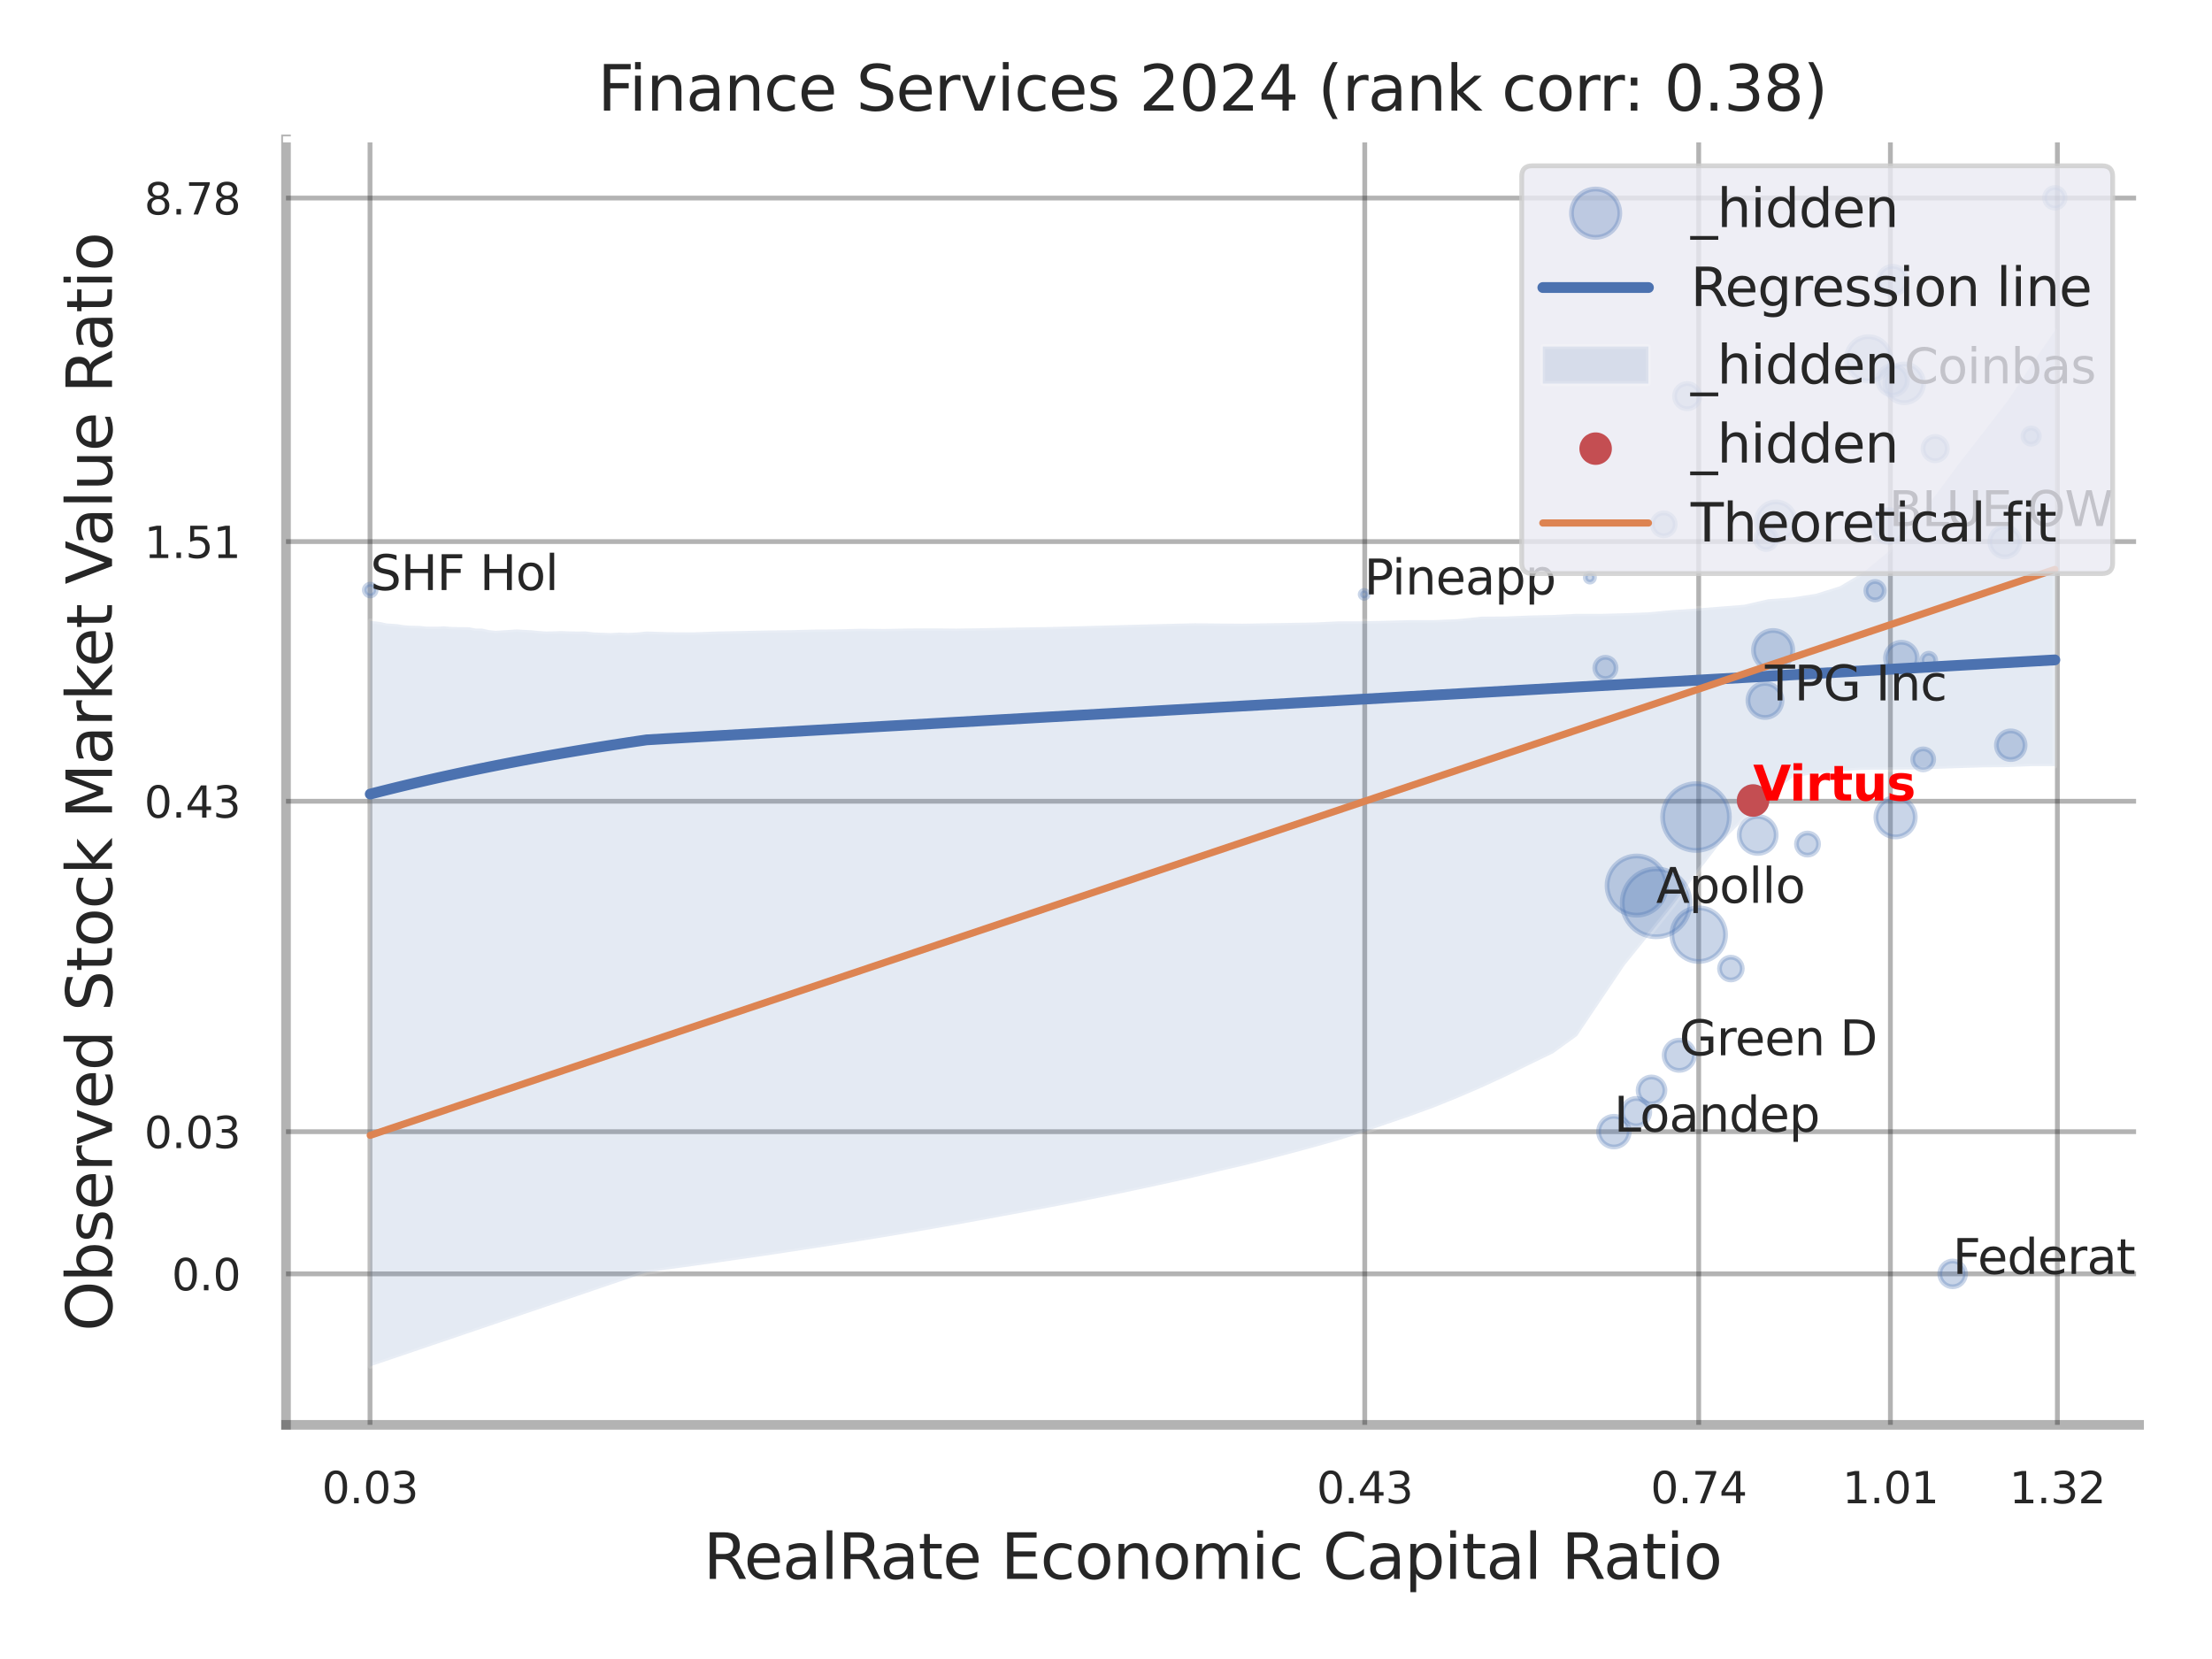 <?xml version="1.0" encoding="utf-8" standalone="no"?>
<!DOCTYPE svg PUBLIC "-//W3C//DTD SVG 1.1//EN"
  "http://www.w3.org/Graphics/SVG/1.1/DTD/svg11.dtd">
<svg xmlns:xlink="http://www.w3.org/1999/xlink" width="460.8pt" height="345.6pt" viewBox="0 0 460.8 345.6" xmlns="http://www.w3.org/2000/svg" version="1.1">
 <defs>
  <style type="text/css">*{stroke-linejoin: round; stroke-linecap: butt}</style>
 </defs>
 <g id="figure_1">
  <g id="patch_1">
   <path d="M 0 345.6 
L 460.8 345.6 
L 460.8 0 
L 0 0 
z
" style="fill: #ffffff"/>
  </g>
  <g id="axes_1">
   <g id="patch_2">
    <path d="M 59.58 296.82 
L 445.609 296.82 
L 445.609 29.04 
L 59.58 29.04 
z
" style="fill: #ffffff"/>
   </g>
   <g id="matplotlib.axis_1">
    <g id="xtick_1">
     <g id="line2d_1">
      <path d="M 77.08 296.82 
L 77.08 29.04 
" clip-path="url(#p0fc6256fe6)" style="fill: none; stroke: #000000; stroke-opacity: 0.3; stroke-linecap: round"/>
     </g>
     <g id="text_1">
      <!-- 0.03 -->
      <g style="fill: #262626" transform="translate(67.06 313.159) scale(0.09 -0.09)">
       <defs>
        <path id="DejaVuSans-30" d="M 2034 4250 
Q 1547 4250 1301 3770 
Q 1056 3291 1056 2328 
Q 1056 1369 1301 889 
Q 1547 409 2034 409 
Q 2525 409 2770 889 
Q 3016 1369 3016 2328 
Q 3016 3291 2770 3770 
Q 2525 4250 2034 4250 
z
M 2034 4750 
Q 2819 4750 3233 4129 
Q 3647 3509 3647 2328 
Q 3647 1150 3233 529 
Q 2819 -91 2034 -91 
Q 1250 -91 836 529 
Q 422 1150 422 2328 
Q 422 3509 836 4129 
Q 1250 4750 2034 4750 
z
" transform="scale(0.016)"/>
        <path id="DejaVuSans-2e" d="M 684 794 
L 1344 794 
L 1344 0 
L 684 0 
L 684 794 
z
" transform="scale(0.016)"/>
        <path id="DejaVuSans-33" d="M 2597 2516 
Q 3050 2419 3304 2112 
Q 3559 1806 3559 1356 
Q 3559 666 3084 287 
Q 2609 -91 1734 -91 
Q 1441 -91 1130 -33 
Q 819 25 488 141 
L 488 750 
Q 750 597 1062 519 
Q 1375 441 1716 441 
Q 2309 441 2620 675 
Q 2931 909 2931 1356 
Q 2931 1769 2642 2001 
Q 2353 2234 1838 2234 
L 1294 2234 
L 1294 2753 
L 1863 2753 
Q 2328 2753 2575 2939 
Q 2822 3125 2822 3475 
Q 2822 3834 2567 4026 
Q 2313 4219 1838 4219 
Q 1578 4219 1281 4162 
Q 984 4106 628 3988 
L 628 4550 
Q 988 4650 1302 4700 
Q 1616 4750 1894 4750 
Q 2613 4750 3031 4423 
Q 3450 4097 3450 3541 
Q 3450 3153 3228 2886 
Q 3006 2619 2597 2516 
z
" transform="scale(0.016)"/>
       </defs>
       <use xlink:href="#DejaVuSans-30"/>
       <use xlink:href="#DejaVuSans-2e" transform="translate(63.623 0)"/>
       <use xlink:href="#DejaVuSans-30" transform="translate(95.41 0)"/>
       <use xlink:href="#DejaVuSans-33" transform="translate(159.033 0)"/>
      </g>
     </g>
    </g>
    <g id="xtick_2">
     <g id="line2d_2">
      <path d="M 284.303 296.82 
L 284.303 29.04 
" clip-path="url(#p0fc6256fe6)" style="fill: none; stroke: #000000; stroke-opacity: 0.3; stroke-linecap: round"/>
     </g>
     <g id="text_2">
      <!-- 0.43 -->
      <g style="fill: #262626" transform="translate(274.284 313.159) scale(0.09 -0.09)">
       <defs>
        <path id="DejaVuSans-34" d="M 2419 4116 
L 825 1625 
L 2419 1625 
L 2419 4116 
z
M 2253 4666 
L 3047 4666 
L 3047 1625 
L 3713 1625 
L 3713 1100 
L 3047 1100 
L 3047 0 
L 2419 0 
L 2419 1100 
L 313 1100 
L 313 1709 
L 2253 4666 
z
" transform="scale(0.016)"/>
       </defs>
       <use xlink:href="#DejaVuSans-30"/>
       <use xlink:href="#DejaVuSans-2e" transform="translate(63.623 0)"/>
       <use xlink:href="#DejaVuSans-34" transform="translate(95.41 0)"/>
       <use xlink:href="#DejaVuSans-33" transform="translate(159.033 0)"/>
      </g>
     </g>
    </g>
    <g id="xtick_3">
     <g id="line2d_3">
      <path d="M 353.869 296.82 
L 353.869 29.04 
" clip-path="url(#p0fc6256fe6)" style="fill: none; stroke: #000000; stroke-opacity: 0.3; stroke-linecap: round"/>
     </g>
     <g id="text_3">
      <!-- 0.74 -->
      <g style="fill: #262626" transform="translate(343.85 313.159) scale(0.09 -0.09)">
       <defs>
        <path id="DejaVuSans-37" d="M 525 4666 
L 3525 4666 
L 3525 4397 
L 1831 0 
L 1172 0 
L 2766 4134 
L 525 4134 
L 525 4666 
z
" transform="scale(0.016)"/>
       </defs>
       <use xlink:href="#DejaVuSans-30"/>
       <use xlink:href="#DejaVuSans-2e" transform="translate(63.623 0)"/>
       <use xlink:href="#DejaVuSans-37" transform="translate(95.41 0)"/>
       <use xlink:href="#DejaVuSans-34" transform="translate(159.033 0)"/>
      </g>
     </g>
    </g>
    <g id="xtick_4">
     <g id="line2d_4">
      <path d="M 393.805 296.82 
L 393.805 29.04 
" clip-path="url(#p0fc6256fe6)" style="fill: none; stroke: #000000; stroke-opacity: 0.3; stroke-linecap: round"/>
     </g>
     <g id="text_4">
      <!-- 1.01 -->
      <g style="fill: #262626" transform="translate(383.786 313.159) scale(0.09 -0.09)">
       <defs>
        <path id="DejaVuSans-31" d="M 794 531 
L 1825 531 
L 1825 4091 
L 703 3866 
L 703 4441 
L 1819 4666 
L 2450 4666 
L 2450 531 
L 3481 531 
L 3481 0 
L 794 0 
L 794 531 
z
" transform="scale(0.016)"/>
       </defs>
       <use xlink:href="#DejaVuSans-31"/>
       <use xlink:href="#DejaVuSans-2e" transform="translate(63.623 0)"/>
       <use xlink:href="#DejaVuSans-30" transform="translate(95.41 0)"/>
       <use xlink:href="#DejaVuSans-31" transform="translate(159.033 0)"/>
      </g>
     </g>
    </g>
    <g id="xtick_5">
     <g id="line2d_5">
      <path d="M 428.588 296.82 
L 428.588 29.04 
" clip-path="url(#p0fc6256fe6)" style="fill: none; stroke: #000000; stroke-opacity: 0.3; stroke-linecap: round"/>
     </g>
     <g id="text_5">
      <!-- 1.32 -->
      <g style="fill: #262626" transform="translate(418.569 313.159) scale(0.09 -0.09)">
       <defs>
        <path id="DejaVuSans-32" d="M 1228 531 
L 3431 531 
L 3431 0 
L 469 0 
L 469 531 
Q 828 903 1448 1529 
Q 2069 2156 2228 2338 
Q 2531 2678 2651 2914 
Q 2772 3150 2772 3378 
Q 2772 3750 2511 3984 
Q 2250 4219 1831 4219 
Q 1534 4219 1204 4116 
Q 875 4013 500 3803 
L 500 4441 
Q 881 4594 1212 4672 
Q 1544 4750 1819 4750 
Q 2544 4750 2975 4387 
Q 3406 4025 3406 3419 
Q 3406 3131 3298 2873 
Q 3191 2616 2906 2266 
Q 2828 2175 2409 1742 
Q 1991 1309 1228 531 
z
" transform="scale(0.016)"/>
       </defs>
       <use xlink:href="#DejaVuSans-31"/>
       <use xlink:href="#DejaVuSans-2e" transform="translate(63.623 0)"/>
       <use xlink:href="#DejaVuSans-33" transform="translate(95.41 0)"/>
       <use xlink:href="#DejaVuSans-32" transform="translate(159.033 0)"/>
      </g>
     </g>
    </g>
    <g id="xtick_6"/>
    <g id="xtick_7"/>
    <g id="text_6">
     <!-- RealRate Economic Capital Ratio -->
     <g style="fill: #262626" transform="translate(146.541 328.908) scale(0.13 -0.13)">
      <defs>
       <path id="DejaVuSans-52" d="M 2841 2188 
Q 3044 2119 3236 1894 
Q 3428 1669 3622 1275 
L 4263 0 
L 3584 0 
L 2988 1197 
Q 2756 1666 2539 1819 
Q 2322 1972 1947 1972 
L 1259 1972 
L 1259 0 
L 628 0 
L 628 4666 
L 2053 4666 
Q 2853 4666 3247 4331 
Q 3641 3997 3641 3322 
Q 3641 2881 3436 2590 
Q 3231 2300 2841 2188 
z
M 1259 4147 
L 1259 2491 
L 2053 2491 
Q 2509 2491 2742 2702 
Q 2975 2913 2975 3322 
Q 2975 3731 2742 3939 
Q 2509 4147 2053 4147 
L 1259 4147 
z
" transform="scale(0.016)"/>
       <path id="DejaVuSans-65" d="M 3597 1894 
L 3597 1613 
L 953 1613 
Q 991 1019 1311 708 
Q 1631 397 2203 397 
Q 2534 397 2845 478 
Q 3156 559 3463 722 
L 3463 178 
Q 3153 47 2828 -22 
Q 2503 -91 2169 -91 
Q 1331 -91 842 396 
Q 353 884 353 1716 
Q 353 2575 817 3079 
Q 1281 3584 2069 3584 
Q 2775 3584 3186 3129 
Q 3597 2675 3597 1894 
z
M 3022 2063 
Q 3016 2534 2758 2815 
Q 2500 3097 2075 3097 
Q 1594 3097 1305 2825 
Q 1016 2553 972 2059 
L 3022 2063 
z
" transform="scale(0.016)"/>
       <path id="DejaVuSans-61" d="M 2194 1759 
Q 1497 1759 1228 1600 
Q 959 1441 959 1056 
Q 959 750 1161 570 
Q 1363 391 1709 391 
Q 2188 391 2477 730 
Q 2766 1069 2766 1631 
L 2766 1759 
L 2194 1759 
z
M 3341 1997 
L 3341 0 
L 2766 0 
L 2766 531 
Q 2569 213 2275 61 
Q 1981 -91 1556 -91 
Q 1019 -91 701 211 
Q 384 513 384 1019 
Q 384 1609 779 1909 
Q 1175 2209 1959 2209 
L 2766 2209 
L 2766 2266 
Q 2766 2663 2505 2880 
Q 2244 3097 1772 3097 
Q 1472 3097 1187 3025 
Q 903 2953 641 2809 
L 641 3341 
Q 956 3463 1253 3523 
Q 1550 3584 1831 3584 
Q 2591 3584 2966 3190 
Q 3341 2797 3341 1997 
z
" transform="scale(0.016)"/>
       <path id="DejaVuSans-6c" d="M 603 4863 
L 1178 4863 
L 1178 0 
L 603 0 
L 603 4863 
z
" transform="scale(0.016)"/>
       <path id="DejaVuSans-74" d="M 1172 4494 
L 1172 3500 
L 2356 3500 
L 2356 3053 
L 1172 3053 
L 1172 1153 
Q 1172 725 1289 603 
Q 1406 481 1766 481 
L 2356 481 
L 2356 0 
L 1766 0 
Q 1100 0 847 248 
Q 594 497 594 1153 
L 594 3053 
L 172 3053 
L 172 3500 
L 594 3500 
L 594 4494 
L 1172 4494 
z
" transform="scale(0.016)"/>
       <path id="DejaVuSans-20" transform="scale(0.016)"/>
       <path id="DejaVuSans-45" d="M 628 4666 
L 3578 4666 
L 3578 4134 
L 1259 4134 
L 1259 2753 
L 3481 2753 
L 3481 2222 
L 1259 2222 
L 1259 531 
L 3634 531 
L 3634 0 
L 628 0 
L 628 4666 
z
" transform="scale(0.016)"/>
       <path id="DejaVuSans-63" d="M 3122 3366 
L 3122 2828 
Q 2878 2963 2633 3030 
Q 2388 3097 2138 3097 
Q 1578 3097 1268 2742 
Q 959 2388 959 1747 
Q 959 1106 1268 751 
Q 1578 397 2138 397 
Q 2388 397 2633 464 
Q 2878 531 3122 666 
L 3122 134 
Q 2881 22 2623 -34 
Q 2366 -91 2075 -91 
Q 1284 -91 818 406 
Q 353 903 353 1747 
Q 353 2603 823 3093 
Q 1294 3584 2113 3584 
Q 2378 3584 2631 3529 
Q 2884 3475 3122 3366 
z
" transform="scale(0.016)"/>
       <path id="DejaVuSans-6f" d="M 1959 3097 
Q 1497 3097 1228 2736 
Q 959 2375 959 1747 
Q 959 1119 1226 758 
Q 1494 397 1959 397 
Q 2419 397 2687 759 
Q 2956 1122 2956 1747 
Q 2956 2369 2687 2733 
Q 2419 3097 1959 3097 
z
M 1959 3584 
Q 2709 3584 3137 3096 
Q 3566 2609 3566 1747 
Q 3566 888 3137 398 
Q 2709 -91 1959 -91 
Q 1206 -91 779 398 
Q 353 888 353 1747 
Q 353 2609 779 3096 
Q 1206 3584 1959 3584 
z
" transform="scale(0.016)"/>
       <path id="DejaVuSans-6e" d="M 3513 2113 
L 3513 0 
L 2938 0 
L 2938 2094 
Q 2938 2591 2744 2837 
Q 2550 3084 2163 3084 
Q 1697 3084 1428 2787 
Q 1159 2491 1159 1978 
L 1159 0 
L 581 0 
L 581 3500 
L 1159 3500 
L 1159 2956 
Q 1366 3272 1645 3428 
Q 1925 3584 2291 3584 
Q 2894 3584 3203 3211 
Q 3513 2838 3513 2113 
z
" transform="scale(0.016)"/>
       <path id="DejaVuSans-6d" d="M 3328 2828 
Q 3544 3216 3844 3400 
Q 4144 3584 4550 3584 
Q 5097 3584 5394 3201 
Q 5691 2819 5691 2113 
L 5691 0 
L 5113 0 
L 5113 2094 
Q 5113 2597 4934 2840 
Q 4756 3084 4391 3084 
Q 3944 3084 3684 2787 
Q 3425 2491 3425 1978 
L 3425 0 
L 2847 0 
L 2847 2094 
Q 2847 2600 2669 2842 
Q 2491 3084 2119 3084 
Q 1678 3084 1418 2786 
Q 1159 2488 1159 1978 
L 1159 0 
L 581 0 
L 581 3500 
L 1159 3500 
L 1159 2956 
Q 1356 3278 1631 3431 
Q 1906 3584 2284 3584 
Q 2666 3584 2933 3390 
Q 3200 3197 3328 2828 
z
" transform="scale(0.016)"/>
       <path id="DejaVuSans-69" d="M 603 3500 
L 1178 3500 
L 1178 0 
L 603 0 
L 603 3500 
z
M 603 4863 
L 1178 4863 
L 1178 4134 
L 603 4134 
L 603 4863 
z
" transform="scale(0.016)"/>
       <path id="DejaVuSans-43" d="M 4122 4306 
L 4122 3641 
Q 3803 3938 3442 4084 
Q 3081 4231 2675 4231 
Q 1875 4231 1450 3742 
Q 1025 3253 1025 2328 
Q 1025 1406 1450 917 
Q 1875 428 2675 428 
Q 3081 428 3442 575 
Q 3803 722 4122 1019 
L 4122 359 
Q 3791 134 3420 21 
Q 3050 -91 2638 -91 
Q 1578 -91 968 557 
Q 359 1206 359 2328 
Q 359 3453 968 4101 
Q 1578 4750 2638 4750 
Q 3056 4750 3426 4639 
Q 3797 4528 4122 4306 
z
" transform="scale(0.016)"/>
       <path id="DejaVuSans-70" d="M 1159 525 
L 1159 -1331 
L 581 -1331 
L 581 3500 
L 1159 3500 
L 1159 2969 
Q 1341 3281 1617 3432 
Q 1894 3584 2278 3584 
Q 2916 3584 3314 3078 
Q 3713 2572 3713 1747 
Q 3713 922 3314 415 
Q 2916 -91 2278 -91 
Q 1894 -91 1617 61 
Q 1341 213 1159 525 
z
M 3116 1747 
Q 3116 2381 2855 2742 
Q 2594 3103 2138 3103 
Q 1681 3103 1420 2742 
Q 1159 2381 1159 1747 
Q 1159 1113 1420 752 
Q 1681 391 2138 391 
Q 2594 391 2855 752 
Q 3116 1113 3116 1747 
z
" transform="scale(0.016)"/>
      </defs>
      <use xlink:href="#DejaVuSans-52"/>
      <use xlink:href="#DejaVuSans-65" transform="translate(64.982 0)"/>
      <use xlink:href="#DejaVuSans-61" transform="translate(126.506 0)"/>
      <use xlink:href="#DejaVuSans-6c" transform="translate(187.785 0)"/>
      <use xlink:href="#DejaVuSans-52" transform="translate(215.568 0)"/>
      <use xlink:href="#DejaVuSans-61" transform="translate(282.801 0)"/>
      <use xlink:href="#DejaVuSans-74" transform="translate(344.08 0)"/>
      <use xlink:href="#DejaVuSans-65" transform="translate(383.289 0)"/>
      <use xlink:href="#DejaVuSans-20" transform="translate(444.812 0)"/>
      <use xlink:href="#DejaVuSans-45" transform="translate(476.6 0)"/>
      <use xlink:href="#DejaVuSans-63" transform="translate(539.783 0)"/>
      <use xlink:href="#DejaVuSans-6f" transform="translate(594.764 0)"/>
      <use xlink:href="#DejaVuSans-6e" transform="translate(655.945 0)"/>
      <use xlink:href="#DejaVuSans-6f" transform="translate(719.324 0)"/>
      <use xlink:href="#DejaVuSans-6d" transform="translate(780.506 0)"/>
      <use xlink:href="#DejaVuSans-69" transform="translate(877.918 0)"/>
      <use xlink:href="#DejaVuSans-63" transform="translate(905.701 0)"/>
      <use xlink:href="#DejaVuSans-20" transform="translate(960.682 0)"/>
      <use xlink:href="#DejaVuSans-43" transform="translate(992.469 0)"/>
      <use xlink:href="#DejaVuSans-61" transform="translate(1062.293 0)"/>
      <use xlink:href="#DejaVuSans-70" transform="translate(1123.572 0)"/>
      <use xlink:href="#DejaVuSans-69" transform="translate(1187.049 0)"/>
      <use xlink:href="#DejaVuSans-74" transform="translate(1214.832 0)"/>
      <use xlink:href="#DejaVuSans-61" transform="translate(1254.041 0)"/>
      <use xlink:href="#DejaVuSans-6c" transform="translate(1315.32 0)"/>
      <use xlink:href="#DejaVuSans-20" transform="translate(1343.104 0)"/>
      <use xlink:href="#DejaVuSans-52" transform="translate(1374.891 0)"/>
      <use xlink:href="#DejaVuSans-61" transform="translate(1442.123 0)"/>
      <use xlink:href="#DejaVuSans-74" transform="translate(1503.402 0)"/>
      <use xlink:href="#DejaVuSans-69" transform="translate(1542.611 0)"/>
      <use xlink:href="#DejaVuSans-6f" transform="translate(1570.395 0)"/>
     </g>
    </g>
   </g>
   <g id="matplotlib.axis_2">
    <g id="ytick_1">
     <g id="line2d_6">
      <path d="M 59.58 265.373 
L 445.609 265.373 
" clip-path="url(#p0fc6256fe6)" style="fill: none; stroke: #000000; stroke-opacity: 0.3; stroke-linecap: round"/>
     </g>
     <g id="text_7">
      <!-- 0.0 -->
      <g style="fill: #262626" transform="translate(35.767 268.792) scale(0.09 -0.09)">
       <use xlink:href="#DejaVuSans-30"/>
       <use xlink:href="#DejaVuSans-2e" transform="translate(63.623 0)"/>
       <use xlink:href="#DejaVuSans-30" transform="translate(95.41 0)"/>
      </g>
     </g>
    </g>
    <g id="ytick_2">
     <g id="line2d_7">
      <path d="M 59.58 235.749 
L 445.609 235.749 
" clip-path="url(#p0fc6256fe6)" style="fill: none; stroke: #000000; stroke-opacity: 0.3; stroke-linecap: round"/>
     </g>
     <g id="text_8">
      <!-- 0.03 -->
      <g style="fill: #262626" transform="translate(30.041 239.169) scale(0.09 -0.09)">
       <use xlink:href="#DejaVuSans-30"/>
       <use xlink:href="#DejaVuSans-2e" transform="translate(63.623 0)"/>
       <use xlink:href="#DejaVuSans-30" transform="translate(95.41 0)"/>
       <use xlink:href="#DejaVuSans-33" transform="translate(159.033 0)"/>
      </g>
     </g>
    </g>
    <g id="ytick_3">
     <g id="line2d_8">
      <path d="M 59.58 166.914 
L 445.609 166.914 
" clip-path="url(#p0fc6256fe6)" style="fill: none; stroke: #000000; stroke-opacity: 0.3; stroke-linecap: round"/>
     </g>
     <g id="text_9">
      <!-- 0.43 -->
      <g style="fill: #262626" transform="translate(30.041 170.333) scale(0.09 -0.09)">
       <use xlink:href="#DejaVuSans-30"/>
       <use xlink:href="#DejaVuSans-2e" transform="translate(63.623 0)"/>
       <use xlink:href="#DejaVuSans-34" transform="translate(95.41 0)"/>
       <use xlink:href="#DejaVuSans-33" transform="translate(159.033 0)"/>
      </g>
     </g>
    </g>
    <g id="ytick_4">
     <g id="line2d_9">
      <path d="M 59.58 112.823 
L 445.609 112.823 
" clip-path="url(#p0fc6256fe6)" style="fill: none; stroke: #000000; stroke-opacity: 0.3; stroke-linecap: round"/>
     </g>
     <g id="text_10">
      <!-- 1.51 -->
      <g style="fill: #262626" transform="translate(30.041 116.242) scale(0.09 -0.09)">
       <defs>
        <path id="DejaVuSans-35" d="M 691 4666 
L 3169 4666 
L 3169 4134 
L 1269 4134 
L 1269 2991 
Q 1406 3038 1543 3061 
Q 1681 3084 1819 3084 
Q 2600 3084 3056 2656 
Q 3513 2228 3513 1497 
Q 3513 744 3044 326 
Q 2575 -91 1722 -91 
Q 1428 -91 1123 -41 
Q 819 9 494 109 
L 494 744 
Q 775 591 1075 516 
Q 1375 441 1709 441 
Q 2250 441 2565 725 
Q 2881 1009 2881 1497 
Q 2881 1984 2565 2268 
Q 2250 2553 1709 2553 
Q 1456 2553 1204 2497 
Q 953 2441 691 2322 
L 691 4666 
z
" transform="scale(0.016)"/>
       </defs>
       <use xlink:href="#DejaVuSans-31"/>
       <use xlink:href="#DejaVuSans-2e" transform="translate(63.623 0)"/>
       <use xlink:href="#DejaVuSans-35" transform="translate(95.41 0)"/>
       <use xlink:href="#DejaVuSans-31" transform="translate(159.033 0)"/>
      </g>
     </g>
    </g>
    <g id="ytick_5">
     <g id="line2d_10">
      <path d="M 59.58 41.259 
L 445.609 41.259 
" clip-path="url(#p0fc6256fe6)" style="fill: none; stroke: #000000; stroke-opacity: 0.3; stroke-linecap: round"/>
     </g>
     <g id="text_11">
      <!-- 8.78 -->
      <g style="fill: #262626" transform="translate(30.041 44.678) scale(0.09 -0.09)">
       <defs>
        <path id="DejaVuSans-38" d="M 2034 2216 
Q 1584 2216 1326 1975 
Q 1069 1734 1069 1313 
Q 1069 891 1326 650 
Q 1584 409 2034 409 
Q 2484 409 2743 651 
Q 3003 894 3003 1313 
Q 3003 1734 2745 1975 
Q 2488 2216 2034 2216 
z
M 1403 2484 
Q 997 2584 770 2862 
Q 544 3141 544 3541 
Q 544 4100 942 4425 
Q 1341 4750 2034 4750 
Q 2731 4750 3128 4425 
Q 3525 4100 3525 3541 
Q 3525 3141 3298 2862 
Q 3072 2584 2669 2484 
Q 3125 2378 3379 2068 
Q 3634 1759 3634 1313 
Q 3634 634 3220 271 
Q 2806 -91 2034 -91 
Q 1263 -91 848 271 
Q 434 634 434 1313 
Q 434 1759 690 2068 
Q 947 2378 1403 2484 
z
M 1172 3481 
Q 1172 3119 1398 2916 
Q 1625 2713 2034 2713 
Q 2441 2713 2670 2916 
Q 2900 3119 2900 3481 
Q 2900 3844 2670 4047 
Q 2441 4250 2034 4250 
Q 1625 4250 1398 4047 
Q 1172 3844 1172 3481 
z
" transform="scale(0.016)"/>
       </defs>
       <use xlink:href="#DejaVuSans-38"/>
       <use xlink:href="#DejaVuSans-2e" transform="translate(63.623 0)"/>
       <use xlink:href="#DejaVuSans-37" transform="translate(95.41 0)"/>
       <use xlink:href="#DejaVuSans-38" transform="translate(159.033 0)"/>
      </g>
     </g>
    </g>
    <g id="ytick_6"/>
    <g id="ytick_7"/>
    <g id="ytick_8"/>
    <g id="ytick_9"/>
    <g id="text_12">
     <!-- Observed Stock Market Value Ratio -->
     <g style="fill: #262626" transform="translate(23.337 277.332) rotate(-90) scale(0.13 -0.13)">
      <defs>
       <path id="DejaVuSans-4f" d="M 2522 4238 
Q 1834 4238 1429 3725 
Q 1025 3213 1025 2328 
Q 1025 1447 1429 934 
Q 1834 422 2522 422 
Q 3209 422 3611 934 
Q 4013 1447 4013 2328 
Q 4013 3213 3611 3725 
Q 3209 4238 2522 4238 
z
M 2522 4750 
Q 3503 4750 4090 4092 
Q 4678 3434 4678 2328 
Q 4678 1225 4090 567 
Q 3503 -91 2522 -91 
Q 1538 -91 948 565 
Q 359 1222 359 2328 
Q 359 3434 948 4092 
Q 1538 4750 2522 4750 
z
" transform="scale(0.016)"/>
       <path id="DejaVuSans-62" d="M 3116 1747 
Q 3116 2381 2855 2742 
Q 2594 3103 2138 3103 
Q 1681 3103 1420 2742 
Q 1159 2381 1159 1747 
Q 1159 1113 1420 752 
Q 1681 391 2138 391 
Q 2594 391 2855 752 
Q 3116 1113 3116 1747 
z
M 1159 2969 
Q 1341 3281 1617 3432 
Q 1894 3584 2278 3584 
Q 2916 3584 3314 3078 
Q 3713 2572 3713 1747 
Q 3713 922 3314 415 
Q 2916 -91 2278 -91 
Q 1894 -91 1617 61 
Q 1341 213 1159 525 
L 1159 0 
L 581 0 
L 581 4863 
L 1159 4863 
L 1159 2969 
z
" transform="scale(0.016)"/>
       <path id="DejaVuSans-73" d="M 2834 3397 
L 2834 2853 
Q 2591 2978 2328 3040 
Q 2066 3103 1784 3103 
Q 1356 3103 1142 2972 
Q 928 2841 928 2578 
Q 928 2378 1081 2264 
Q 1234 2150 1697 2047 
L 1894 2003 
Q 2506 1872 2764 1633 
Q 3022 1394 3022 966 
Q 3022 478 2636 193 
Q 2250 -91 1575 -91 
Q 1294 -91 989 -36 
Q 684 19 347 128 
L 347 722 
Q 666 556 975 473 
Q 1284 391 1588 391 
Q 1994 391 2212 530 
Q 2431 669 2431 922 
Q 2431 1156 2273 1281 
Q 2116 1406 1581 1522 
L 1381 1569 
Q 847 1681 609 1914 
Q 372 2147 372 2553 
Q 372 3047 722 3315 
Q 1072 3584 1716 3584 
Q 2034 3584 2315 3537 
Q 2597 3491 2834 3397 
z
" transform="scale(0.016)"/>
       <path id="DejaVuSans-72" d="M 2631 2963 
Q 2534 3019 2420 3045 
Q 2306 3072 2169 3072 
Q 1681 3072 1420 2755 
Q 1159 2438 1159 1844 
L 1159 0 
L 581 0 
L 581 3500 
L 1159 3500 
L 1159 2956 
Q 1341 3275 1631 3429 
Q 1922 3584 2338 3584 
Q 2397 3584 2469 3576 
Q 2541 3569 2628 3553 
L 2631 2963 
z
" transform="scale(0.016)"/>
       <path id="DejaVuSans-76" d="M 191 3500 
L 800 3500 
L 1894 563 
L 2988 3500 
L 3597 3500 
L 2284 0 
L 1503 0 
L 191 3500 
z
" transform="scale(0.016)"/>
       <path id="DejaVuSans-64" d="M 2906 2969 
L 2906 4863 
L 3481 4863 
L 3481 0 
L 2906 0 
L 2906 525 
Q 2725 213 2448 61 
Q 2172 -91 1784 -91 
Q 1150 -91 751 415 
Q 353 922 353 1747 
Q 353 2572 751 3078 
Q 1150 3584 1784 3584 
Q 2172 3584 2448 3432 
Q 2725 3281 2906 2969 
z
M 947 1747 
Q 947 1113 1208 752 
Q 1469 391 1925 391 
Q 2381 391 2643 752 
Q 2906 1113 2906 1747 
Q 2906 2381 2643 2742 
Q 2381 3103 1925 3103 
Q 1469 3103 1208 2742 
Q 947 2381 947 1747 
z
" transform="scale(0.016)"/>
       <path id="DejaVuSans-53" d="M 3425 4513 
L 3425 3897 
Q 3066 4069 2747 4153 
Q 2428 4238 2131 4238 
Q 1616 4238 1336 4038 
Q 1056 3838 1056 3469 
Q 1056 3159 1242 3001 
Q 1428 2844 1947 2747 
L 2328 2669 
Q 3034 2534 3370 2195 
Q 3706 1856 3706 1288 
Q 3706 609 3251 259 
Q 2797 -91 1919 -91 
Q 1588 -91 1214 -16 
Q 841 59 441 206 
L 441 856 
Q 825 641 1194 531 
Q 1563 422 1919 422 
Q 2459 422 2753 634 
Q 3047 847 3047 1241 
Q 3047 1584 2836 1778 
Q 2625 1972 2144 2069 
L 1759 2144 
Q 1053 2284 737 2584 
Q 422 2884 422 3419 
Q 422 4038 858 4394 
Q 1294 4750 2059 4750 
Q 2388 4750 2728 4690 
Q 3069 4631 3425 4513 
z
" transform="scale(0.016)"/>
       <path id="DejaVuSans-6b" d="M 581 4863 
L 1159 4863 
L 1159 1991 
L 2875 3500 
L 3609 3500 
L 1753 1863 
L 3688 0 
L 2938 0 
L 1159 1709 
L 1159 0 
L 581 0 
L 581 4863 
z
" transform="scale(0.016)"/>
       <path id="DejaVuSans-4d" d="M 628 4666 
L 1569 4666 
L 2759 1491 
L 3956 4666 
L 4897 4666 
L 4897 0 
L 4281 0 
L 4281 4097 
L 3078 897 
L 2444 897 
L 1241 4097 
L 1241 0 
L 628 0 
L 628 4666 
z
" transform="scale(0.016)"/>
       <path id="DejaVuSans-56" d="M 1831 0 
L 50 4666 
L 709 4666 
L 2188 738 
L 3669 4666 
L 4325 4666 
L 2547 0 
L 1831 0 
z
" transform="scale(0.016)"/>
       <path id="DejaVuSans-75" d="M 544 1381 
L 544 3500 
L 1119 3500 
L 1119 1403 
Q 1119 906 1312 657 
Q 1506 409 1894 409 
Q 2359 409 2629 706 
Q 2900 1003 2900 1516 
L 2900 3500 
L 3475 3500 
L 3475 0 
L 2900 0 
L 2900 538 
Q 2691 219 2414 64 
Q 2138 -91 1772 -91 
Q 1169 -91 856 284 
Q 544 659 544 1381 
z
M 1991 3584 
L 1991 3584 
z
" transform="scale(0.016)"/>
      </defs>
      <use xlink:href="#DejaVuSans-4f"/>
      <use xlink:href="#DejaVuSans-62" transform="translate(78.711 0)"/>
      <use xlink:href="#DejaVuSans-73" transform="translate(142.188 0)"/>
      <use xlink:href="#DejaVuSans-65" transform="translate(194.287 0)"/>
      <use xlink:href="#DejaVuSans-72" transform="translate(255.811 0)"/>
      <use xlink:href="#DejaVuSans-76" transform="translate(296.924 0)"/>
      <use xlink:href="#DejaVuSans-65" transform="translate(356.104 0)"/>
      <use xlink:href="#DejaVuSans-64" transform="translate(417.627 0)"/>
      <use xlink:href="#DejaVuSans-20" transform="translate(481.104 0)"/>
      <use xlink:href="#DejaVuSans-53" transform="translate(512.891 0)"/>
      <use xlink:href="#DejaVuSans-74" transform="translate(576.367 0)"/>
      <use xlink:href="#DejaVuSans-6f" transform="translate(615.576 0)"/>
      <use xlink:href="#DejaVuSans-63" transform="translate(676.758 0)"/>
      <use xlink:href="#DejaVuSans-6b" transform="translate(731.738 0)"/>
      <use xlink:href="#DejaVuSans-20" transform="translate(789.648 0)"/>
      <use xlink:href="#DejaVuSans-4d" transform="translate(821.436 0)"/>
      <use xlink:href="#DejaVuSans-61" transform="translate(907.715 0)"/>
      <use xlink:href="#DejaVuSans-72" transform="translate(968.994 0)"/>
      <use xlink:href="#DejaVuSans-6b" transform="translate(1010.107 0)"/>
      <use xlink:href="#DejaVuSans-65" transform="translate(1064.393 0)"/>
      <use xlink:href="#DejaVuSans-74" transform="translate(1125.916 0)"/>
      <use xlink:href="#DejaVuSans-20" transform="translate(1165.125 0)"/>
      <use xlink:href="#DejaVuSans-56" transform="translate(1196.912 0)"/>
      <use xlink:href="#DejaVuSans-61" transform="translate(1257.57 0)"/>
      <use xlink:href="#DejaVuSans-6c" transform="translate(1318.85 0)"/>
      <use xlink:href="#DejaVuSans-75" transform="translate(1346.633 0)"/>
      <use xlink:href="#DejaVuSans-65" transform="translate(1410.012 0)"/>
      <use xlink:href="#DejaVuSans-20" transform="translate(1471.535 0)"/>
      <use xlink:href="#DejaVuSans-52" transform="translate(1503.322 0)"/>
      <use xlink:href="#DejaVuSans-61" transform="translate(1570.555 0)"/>
      <use xlink:href="#DejaVuSans-74" transform="translate(1631.834 0)"/>
      <use xlink:href="#DejaVuSans-69" transform="translate(1671.043 0)"/>
      <use xlink:href="#DejaVuSans-6f" transform="translate(1698.826 0)"/>
     </g>
    </g>
   </g>
   <g id="PathCollection_1">
    <path d="M 360.575 204.146 
C 361.204 204.146 361.807 203.896 362.252 203.451 
C 362.697 203.006 362.947 202.402 362.947 201.773 
C 362.947 201.144 362.697 200.541 362.252 200.096 
C 361.807 199.651 361.204 199.401 360.575 199.401 
C 359.945 199.401 359.342 199.651 358.897 200.096 
C 358.452 200.541 358.202 201.144 358.202 201.773 
C 358.202 202.402 358.452 203.006 358.897 203.451 
C 359.342 203.896 359.945 204.146 360.575 204.146 
z
" clip-path="url(#p0fc6256fe6)" style="fill: #4c72b0; fill-opacity: 0.3; stroke: #4c72b0; stroke-opacity: 0.3"/>
    <path d="M 340.947 190.651 
C 342.582 190.651 344.151 190.001 345.308 188.845 
C 346.465 187.688 347.115 186.119 347.115 184.483 
C 347.115 182.848 346.465 181.279 345.308 180.122 
C 344.151 178.965 342.582 178.315 340.947 178.315 
C 339.311 178.315 337.742 178.965 336.585 180.122 
C 335.429 181.279 334.779 182.848 334.779 184.483 
C 334.779 186.119 335.429 187.688 336.585 188.845 
C 337.742 190.001 339.311 190.651 340.947 190.651 
z
" clip-path="url(#p0fc6256fe6)" style="fill: #4c72b0; fill-opacity: 0.3; stroke: #4c72b0; stroke-opacity: 0.3"/>
    <path d="M 365.196 169.647 
C 365.96 169.647 366.694 169.343 367.235 168.802 
C 367.776 168.262 368.08 167.528 368.08 166.763 
C 368.08 165.998 367.776 165.264 367.235 164.724 
C 366.694 164.183 365.96 163.879 365.196 163.879 
C 364.431 163.879 363.697 164.183 363.156 164.724 
C 362.615 165.264 362.311 165.998 362.311 166.763 
C 362.311 167.528 362.615 168.262 363.156 168.802 
C 363.697 169.343 364.431 169.647 365.196 169.647 
z
" clip-path="url(#p0fc6256fe6)" style="fill: #4c72b0; fill-opacity: 0.3; stroke: #4c72b0; stroke-opacity: 0.3"/>
    <path d="M 344.039 229.939 
C 344.78 229.939 345.491 229.644 346.015 229.12 
C 346.54 228.596 346.834 227.885 346.834 227.143 
C 346.834 226.402 346.54 225.691 346.015 225.166 
C 345.491 224.642 344.78 224.348 344.039 224.348 
C 343.297 224.348 342.586 224.642 342.062 225.166 
C 341.538 225.691 341.243 226.402 341.243 227.143 
C 341.243 227.885 341.538 228.596 342.062 229.12 
C 342.586 229.644 343.297 229.939 344.039 229.939 
z
" clip-path="url(#p0fc6256fe6)" style="fill: #4c72b0; fill-opacity: 0.3; stroke: #4c72b0; stroke-opacity: 0.3"/>
    <path d="M 423.127 92.548 
C 423.577 92.548 424.009 92.369 424.328 92.051 
C 424.646 91.732 424.825 91.3 424.825 90.85 
C 424.825 90.4 424.646 89.968 424.328 89.649 
C 424.009 89.331 423.577 89.152 423.127 89.152 
C 422.677 89.152 422.245 89.331 421.927 89.649 
C 421.608 89.968 421.429 90.4 421.429 90.85 
C 421.429 91.3 421.608 91.732 421.927 92.051 
C 422.245 92.369 422.677 92.548 423.127 92.548 
z
" clip-path="url(#p0fc6256fe6)" style="fill: #4c72b0; fill-opacity: 0.3; stroke: #4c72b0; stroke-opacity: 0.3"/>
    <path d="M 394.883 174.345 
C 395.971 174.345 397.014 173.913 397.783 173.144 
C 398.551 172.375 398.983 171.332 398.983 170.245 
C 398.983 169.157 398.551 168.114 397.783 167.346 
C 397.014 166.577 395.971 166.145 394.883 166.145 
C 393.796 166.145 392.753 166.577 391.984 167.346 
C 391.215 168.114 390.783 169.157 390.783 170.245 
C 390.783 171.332 391.215 172.375 391.984 173.144 
C 392.753 173.913 393.796 174.345 394.883 174.345 
z
" clip-path="url(#p0fc6256fe6)" style="fill: #4c72b0; fill-opacity: 0.3; stroke: #4c72b0; stroke-opacity: 0.3"/>
    <path d="M 366.16 177.78 
C 367.181 177.78 368.159 177.375 368.881 176.653 
C 369.602 175.932 370.008 174.953 370.008 173.933 
C 370.008 172.913 369.602 171.934 368.881 171.212 
C 368.159 170.491 367.181 170.086 366.16 170.086 
C 365.14 170.086 364.161 170.491 363.44 171.212 
C 362.719 171.934 362.313 172.913 362.313 173.933 
C 362.313 174.953 362.719 175.932 363.44 176.653 
C 364.161 177.375 365.14 177.78 366.16 177.78 
z
" clip-path="url(#p0fc6256fe6)" style="fill: #4c72b0; fill-opacity: 0.3; stroke: #4c72b0; stroke-opacity: 0.3"/>
    <path d="M 396.097 140.417 
C 396.975 140.417 397.817 140.068 398.437 139.447 
C 399.058 138.827 399.407 137.985 399.407 137.107 
C 399.407 136.229 399.058 135.387 398.437 134.767 
C 397.817 134.146 396.975 133.797 396.097 133.797 
C 395.219 133.797 394.377 134.146 393.757 134.767 
C 393.136 135.387 392.787 136.229 392.787 137.107 
C 392.787 137.985 393.136 138.827 393.757 139.447 
C 394.377 140.068 395.219 140.417 396.097 140.417 
z
" clip-path="url(#p0fc6256fe6)" style="fill: #4c72b0; fill-opacity: 0.3; stroke: #4c72b0; stroke-opacity: 0.3"/>
    <path d="M 406.771 268.056 
C 407.483 268.056 408.165 267.774 408.668 267.271 
C 409.171 266.768 409.454 266.086 409.454 265.374 
C 409.454 264.663 409.171 263.981 408.668 263.478 
C 408.165 262.975 407.483 262.692 406.771 262.692 
C 406.06 262.692 405.378 262.975 404.875 263.478 
C 404.372 263.981 404.089 264.663 404.089 265.374 
C 404.089 266.086 404.372 266.768 404.875 267.271 
C 405.378 267.774 406.06 268.056 406.771 268.056 
z
" clip-path="url(#p0fc6256fe6)" style="fill: #4c72b0; fill-opacity: 0.3; stroke: #4c72b0; stroke-opacity: 0.3"/>
    <path d="M 401.794 138.959 
C 402.176 138.959 402.542 138.807 402.812 138.537 
C 403.083 138.267 403.234 137.9 403.234 137.518 
C 403.234 137.136 403.083 136.77 402.812 136.5 
C 402.542 136.229 402.176 136.078 401.794 136.078 
C 401.412 136.078 401.045 136.229 400.775 136.5 
C 400.505 136.77 400.353 137.136 400.353 137.518 
C 400.353 137.9 400.505 138.267 400.775 138.537 
C 401.045 138.807 401.412 138.959 401.794 138.959 
z
" clip-path="url(#p0fc6256fe6)" style="fill: #4c72b0; fill-opacity: 0.3; stroke: #4c72b0; stroke-opacity: 0.3"/>
    <path d="M 369.961 112.709 
C 371.043 112.709 372.081 112.279 372.846 111.514 
C 373.611 110.749 374.04 109.711 374.04 108.629 
C 374.04 107.547 373.611 106.509 372.846 105.744 
C 372.081 104.979 371.043 104.549 369.961 104.549 
C 368.879 104.549 367.841 104.979 367.076 105.744 
C 366.311 106.509 365.881 107.547 365.881 108.629 
C 365.881 109.711 366.311 110.749 367.076 111.514 
C 367.841 112.279 368.879 112.709 369.961 112.709 
z
" clip-path="url(#p0fc6256fe6)" style="fill: #4c72b0; fill-opacity: 0.3; stroke: #4c72b0; stroke-opacity: 0.3"/>
    <path d="M 417.662 116.007 
C 418.496 116.007 419.295 115.676 419.884 115.087 
C 420.473 114.497 420.804 113.698 420.804 112.865 
C 420.804 112.032 420.473 111.232 419.884 110.643 
C 419.295 110.054 418.496 109.723 417.662 109.723 
C 416.829 109.723 416.03 110.054 415.441 110.643 
C 414.851 111.232 414.52 112.032 414.52 112.865 
C 414.52 113.698 414.851 114.497 415.441 115.087 
C 416.03 115.676 416.829 116.007 417.662 116.007 
z
" clip-path="url(#p0fc6256fe6)" style="fill: #4c72b0; fill-opacity: 0.3; stroke: #4c72b0; stroke-opacity: 0.3"/>
    <path d="M 428.062 43.362 
C 428.633 43.362 429.18 43.135 429.583 42.732 
C 429.986 42.329 430.213 41.782 430.213 41.212 
C 430.213 40.642 429.986 40.095 429.583 39.691 
C 429.18 39.288 428.633 39.062 428.062 39.062 
C 427.492 39.062 426.945 39.288 426.542 39.691 
C 426.139 40.095 425.912 40.642 425.912 41.212 
C 425.912 41.782 426.139 42.329 426.542 42.732 
C 426.945 43.135 427.492 43.362 428.062 43.362 
z
" clip-path="url(#p0fc6256fe6)" style="fill: #4c72b0; fill-opacity: 0.3; stroke: #4c72b0; stroke-opacity: 0.3"/>
    <path d="M 394.272 61.377 
C 395.054 61.377 395.805 61.066 396.359 60.512 
C 396.912 59.959 397.224 59.208 397.224 58.425 
C 397.224 57.642 396.912 56.891 396.359 56.338 
C 395.805 55.784 395.054 55.473 394.272 55.473 
C 393.489 55.473 392.738 55.784 392.184 56.338 
C 391.631 56.891 391.32 57.642 391.32 58.425 
C 391.32 59.208 391.631 59.959 392.184 60.512 
C 392.738 61.066 393.489 61.377 394.272 61.377 
z
" clip-path="url(#p0fc6256fe6)" style="fill: #4c72b0; fill-opacity: 0.3; stroke: #4c72b0; stroke-opacity: 0.3"/>
    <path d="M 394.253 82.294 
C 395.069 82.294 395.852 81.97 396.429 81.393 
C 397.006 80.816 397.33 80.034 397.33 79.218 
C 397.33 78.402 397.006 77.619 396.429 77.042 
C 395.852 76.466 395.069 76.141 394.253 76.141 
C 393.438 76.141 392.655 76.466 392.078 77.042 
C 391.501 77.619 391.177 78.402 391.177 79.218 
C 391.177 80.034 391.501 80.816 392.078 81.393 
C 392.655 81.97 393.438 82.294 394.253 82.294 
z
" clip-path="url(#p0fc6256fe6)" style="fill: #4c72b0; fill-opacity: 0.3; stroke: #4c72b0; stroke-opacity: 0.3"/>
    <path d="M 349.824 222.977 
C 350.658 222.977 351.459 222.645 352.049 222.056 
C 352.639 221.466 352.97 220.665 352.97 219.831 
C 352.97 218.997 352.639 218.196 352.049 217.606 
C 351.459 217.016 350.658 216.685 349.824 216.685 
C 348.99 216.685 348.19 217.016 347.6 217.606 
C 347.01 218.196 346.678 218.997 346.678 219.831 
C 346.678 220.665 347.01 221.466 347.6 222.056 
C 348.19 222.645 348.99 222.977 349.824 222.977 
z
" clip-path="url(#p0fc6256fe6)" style="fill: #4c72b0; fill-opacity: 0.3; stroke: #4c72b0; stroke-opacity: 0.3"/>
    <path d="M 389.24 79.361 
C 390.463 79.361 391.636 78.875 392.501 78.01 
C 393.366 77.145 393.852 75.972 393.852 74.748 
C 393.852 73.525 393.366 72.352 392.501 71.487 
C 391.636 70.622 390.463 70.136 389.24 70.136 
C 388.016 70.136 386.843 70.622 385.978 71.487 
C 385.113 72.352 384.627 73.525 384.627 74.748 
C 384.627 75.972 385.113 77.145 385.978 78.01 
C 386.843 78.875 388.016 79.361 389.24 79.361 
z
" clip-path="url(#p0fc6256fe6)" style="fill: #4c72b0; fill-opacity: 0.3; stroke: #4c72b0; stroke-opacity: 0.3"/>
    <path d="M 418.876 158.226 
C 419.668 158.226 420.427 157.912 420.987 157.352 
C 421.546 156.792 421.861 156.033 421.861 155.241 
C 421.861 154.45 421.546 153.69 420.987 153.13 
C 420.427 152.571 419.668 152.256 418.876 152.256 
C 418.084 152.256 417.325 152.571 416.765 153.13 
C 416.205 153.69 415.891 154.45 415.891 155.241 
C 415.891 156.033 416.205 156.792 416.765 157.352 
C 417.325 157.912 418.084 158.226 418.876 158.226 
z
" clip-path="url(#p0fc6256fe6)" style="fill: #4c72b0; fill-opacity: 0.3; stroke: #4c72b0; stroke-opacity: 0.3"/>
    <path d="M 353.311 177.155 
C 355.155 177.155 356.923 176.422 358.226 175.119 
C 359.53 173.816 360.262 172.047 360.262 170.204 
C 360.262 168.361 359.53 166.593 358.226 165.289 
C 356.923 163.986 355.155 163.253 353.311 163.253 
C 351.468 163.253 349.7 163.986 348.397 165.289 
C 347.093 166.593 346.361 168.361 346.361 170.204 
C 346.361 172.047 347.093 173.816 348.397 175.119 
C 349.7 176.422 351.468 177.155 353.311 177.155 
z
" clip-path="url(#p0fc6256fe6)" style="fill: #4c72b0; fill-opacity: 0.3; stroke: #4c72b0; stroke-opacity: 0.3"/>
    <path d="M 403.132 95.992 
C 403.805 95.992 404.451 95.724 404.927 95.248 
C 405.402 94.773 405.67 94.127 405.67 93.454 
C 405.67 92.781 405.402 92.136 404.927 91.66 
C 404.451 91.184 403.805 90.916 403.132 90.916 
C 402.459 90.916 401.814 91.184 401.338 91.66 
C 400.862 92.136 400.595 92.781 400.595 93.454 
C 400.595 94.127 400.862 94.773 401.338 95.248 
C 401.814 95.724 402.459 95.992 403.132 95.992 
z
" clip-path="url(#p0fc6256fe6)" style="fill: #4c72b0; fill-opacity: 0.3; stroke: #4c72b0; stroke-opacity: 0.3"/>
    <path d="M 369.373 139.515 
C 370.457 139.515 371.496 139.084 372.263 138.318 
C 373.029 137.552 373.459 136.512 373.459 135.429 
C 373.459 134.345 373.029 133.306 372.263 132.54 
C 371.496 131.773 370.457 131.343 369.373 131.343 
C 368.29 131.343 367.25 131.773 366.484 132.54 
C 365.718 133.306 365.288 134.345 365.288 135.429 
C 365.288 136.512 365.718 137.552 366.484 138.318 
C 367.25 139.084 368.29 139.515 369.373 139.515 
z
" clip-path="url(#p0fc6256fe6)" style="fill: #4c72b0; fill-opacity: 0.3; stroke: #4c72b0; stroke-opacity: 0.3"/>
    <path d="M 340.824 234.528 
C 341.58 234.528 342.304 234.228 342.838 233.694 
C 343.372 233.16 343.672 232.435 343.672 231.68 
C 343.672 230.925 343.372 230.201 342.838 229.667 
C 342.304 229.133 341.58 228.833 340.824 228.833 
C 340.069 228.833 339.345 229.133 338.811 229.667 
C 338.277 230.201 337.977 230.925 337.977 231.68 
C 337.977 232.435 338.277 233.16 338.811 233.694 
C 339.345 234.228 340.069 234.528 340.824 234.528 
z
" clip-path="url(#p0fc6256fe6)" style="fill: #4c72b0; fill-opacity: 0.3; stroke: #4c72b0; stroke-opacity: 0.3"/>
    <path d="M 353.876 200.289 
C 355.357 200.289 356.778 199.7 357.825 198.653 
C 358.873 197.606 359.461 196.185 359.461 194.703 
C 359.461 193.222 358.873 191.801 357.825 190.754 
C 356.778 189.706 355.357 189.118 353.876 189.118 
C 352.394 189.118 350.974 189.706 349.926 190.754 
C 348.879 191.801 348.29 193.222 348.29 194.703 
C 348.29 196.185 348.879 197.606 349.926 198.653 
C 350.974 199.7 352.394 200.289 353.876 200.289 
z
" clip-path="url(#p0fc6256fe6)" style="fill: #4c72b0; fill-opacity: 0.3; stroke: #4c72b0; stroke-opacity: 0.3"/>
    <path d="M 351.469 85.168 
C 352.169 85.168 352.84 84.89 353.335 84.396 
C 353.83 83.901 354.108 83.23 354.108 82.53 
C 354.108 81.83 353.83 81.159 353.335 80.664 
C 352.84 80.169 352.169 79.891 351.469 79.891 
C 350.769 79.891 350.098 80.169 349.603 80.664 
C 349.109 81.159 348.831 81.83 348.831 82.53 
C 348.831 83.23 349.109 83.901 349.603 84.396 
C 350.098 84.89 350.769 85.168 351.469 85.168 
z
" clip-path="url(#p0fc6256fe6)" style="fill: #4c72b0; fill-opacity: 0.3; stroke: #4c72b0; stroke-opacity: 0.3"/>
    <path d="M 396.678 83.89 
C 397.748 83.89 398.775 83.465 399.532 82.708 
C 400.289 81.951 400.714 80.925 400.714 79.854 
C 400.714 78.784 400.289 77.757 399.532 77 
C 398.775 76.244 397.748 75.818 396.678 75.818 
C 395.608 75.818 394.581 76.244 393.824 77 
C 393.067 77.757 392.642 78.784 392.642 79.854 
C 392.642 80.925 393.067 81.951 393.824 82.708 
C 394.581 83.465 395.608 83.89 396.678 83.89 
z
" clip-path="url(#p0fc6256fe6)" style="fill: #4c72b0; fill-opacity: 0.3; stroke: #4c72b0; stroke-opacity: 0.3"/>
    <path d="M 331.202 121.259 
C 331.455 121.259 331.698 121.159 331.876 120.98 
C 332.055 120.801 332.155 120.559 332.155 120.306 
C 332.155 120.053 332.055 119.811 331.876 119.632 
C 331.698 119.454 331.455 119.353 331.202 119.353 
C 330.95 119.353 330.707 119.454 330.528 119.632 
C 330.35 119.811 330.249 120.053 330.249 120.306 
C 330.249 120.559 330.35 120.801 330.528 120.98 
C 330.707 121.159 330.95 121.259 331.202 121.259 
z
" clip-path="url(#p0fc6256fe6)" style="fill: #4c72b0; fill-opacity: 0.3; stroke: #4c72b0; stroke-opacity: 0.3"/>
    <path d="M 367.914 114.474 
C 368.497 114.474 369.056 114.243 369.468 113.83 
C 369.881 113.418 370.112 112.859 370.112 112.276 
C 370.112 111.693 369.881 111.134 369.468 110.722 
C 369.056 110.309 368.497 110.078 367.914 110.078 
C 367.331 110.078 366.772 110.309 366.359 110.722 
C 365.947 111.134 365.715 111.693 365.715 112.276 
C 365.715 112.859 365.947 113.418 366.359 113.83 
C 366.772 114.243 367.331 114.474 367.914 114.474 
z
" clip-path="url(#p0fc6256fe6)" style="fill: #4c72b0; fill-opacity: 0.3; stroke: #4c72b0; stroke-opacity: 0.3"/>
    <path d="M 346.588 111.62 
C 347.222 111.62 347.83 111.368 348.278 110.92 
C 348.727 110.471 348.979 109.863 348.979 109.229 
C 348.979 108.595 348.727 107.987 348.278 107.539 
C 347.83 107.09 347.222 106.839 346.588 106.839 
C 345.954 106.839 345.346 107.09 344.898 107.539 
C 344.449 107.987 344.197 108.595 344.197 109.229 
C 344.197 109.863 344.449 110.471 344.898 110.92 
C 345.346 111.368 345.954 111.62 346.588 111.62 
z
" clip-path="url(#p0fc6256fe6)" style="fill: #4c72b0; fill-opacity: 0.3; stroke: #4c72b0; stroke-opacity: 0.3"/>
    <path d="M 390.609 124.97 
C 391.118 124.97 391.607 124.767 391.967 124.407 
C 392.327 124.047 392.529 123.559 392.529 123.05 
C 392.529 122.54 392.327 122.052 391.967 121.692 
C 391.607 121.332 391.118 121.13 390.609 121.13 
C 390.1 121.13 389.611 121.332 389.251 121.692 
C 388.891 122.052 388.689 122.54 388.689 123.05 
C 388.689 123.559 388.891 124.047 389.251 124.407 
C 389.611 124.767 390.1 124.97 390.609 124.97 
z
" clip-path="url(#p0fc6256fe6)" style="fill: #4c72b0; fill-opacity: 0.3; stroke: #4c72b0; stroke-opacity: 0.3"/>
    <path d="M 334.438 141.355 
C 335.026 141.355 335.589 141.122 336.004 140.706 
C 336.419 140.291 336.653 139.728 336.653 139.141 
C 336.653 138.553 336.419 137.99 336.004 137.575 
C 335.589 137.16 335.026 136.926 334.438 136.926 
C 333.851 136.926 333.288 137.16 332.873 137.575 
C 332.458 137.99 332.224 138.553 332.224 139.141 
C 332.224 139.728 332.458 140.291 332.873 140.706 
C 333.288 141.122 333.851 141.355 334.438 141.355 
z
" clip-path="url(#p0fc6256fe6)" style="fill: #4c72b0; fill-opacity: 0.3; stroke: #4c72b0; stroke-opacity: 0.3"/>
    <path d="M 393.492 112.999 
C 394.398 112.999 395.267 112.639 395.908 111.999 
C 396.549 111.358 396.909 110.489 396.909 109.583 
C 396.909 108.677 396.549 107.808 395.908 107.167 
C 395.267 106.526 394.398 106.166 393.492 106.166 
C 392.586 106.166 391.717 106.526 391.076 107.167 
C 390.436 107.808 390.076 108.677 390.076 109.583 
C 390.076 110.489 390.436 111.358 391.076 111.999 
C 391.717 112.639 392.586 112.999 393.492 112.999 
z
" clip-path="url(#p0fc6256fe6)" style="fill: #4c72b0; fill-opacity: 0.3; stroke: #4c72b0; stroke-opacity: 0.3"/>
    <path d="M 336.209 238.929 
C 337.055 238.929 337.867 238.593 338.466 237.994 
C 339.065 237.395 339.401 236.583 339.401 235.736 
C 339.401 234.89 339.065 234.078 338.466 233.479 
C 337.867 232.88 337.055 232.544 336.209 232.544 
C 335.362 232.544 334.55 232.88 333.951 233.479 
C 333.352 234.078 333.016 234.89 333.016 235.736 
C 333.016 236.583 333.352 237.395 333.951 237.994 
C 334.55 238.593 335.362 238.929 336.209 238.929 
z
" clip-path="url(#p0fc6256fe6)" style="fill: #4c72b0; fill-opacity: 0.3; stroke: #4c72b0; stroke-opacity: 0.3"/>
    <path d="M 400.639 160.376 
C 401.22 160.376 401.776 160.145 402.186 159.735 
C 402.597 159.325 402.827 158.768 402.827 158.188 
C 402.827 157.608 402.597 157.051 402.186 156.641 
C 401.776 156.231 401.22 156 400.639 156 
C 400.059 156 399.503 156.231 399.092 156.641 
C 398.682 157.051 398.451 157.608 398.451 158.188 
C 398.451 158.768 398.682 159.325 399.092 159.735 
C 399.503 160.145 400.059 160.376 400.639 160.376 
z
" clip-path="url(#p0fc6256fe6)" style="fill: #4c72b0; fill-opacity: 0.3; stroke: #4c72b0; stroke-opacity: 0.3"/>
    <path d="M 376.537 178.137 
C 377.148 178.137 377.733 177.895 378.164 177.463 
C 378.596 177.032 378.838 176.446 378.838 175.836 
C 378.838 175.226 378.596 174.641 378.164 174.209 
C 377.733 173.778 377.148 173.535 376.537 173.535 
C 375.927 173.535 375.342 173.778 374.91 174.209 
C 374.479 174.641 374.236 175.226 374.236 175.836 
C 374.236 176.446 374.479 177.032 374.91 177.463 
C 375.342 177.895 375.927 178.137 376.537 178.137 
z
" clip-path="url(#p0fc6256fe6)" style="fill: #4c72b0; fill-opacity: 0.3; stroke: #4c72b0; stroke-opacity: 0.3"/>
    <path d="M 77.127 124.148 
C 77.453 124.148 77.766 124.018 77.996 123.787 
C 78.227 123.557 78.356 123.244 78.356 122.918 
C 78.356 122.592 78.227 122.279 77.996 122.049 
C 77.766 121.818 77.453 121.689 77.127 121.689 
C 76.801 121.689 76.488 121.818 76.257 122.049 
C 76.027 122.279 75.897 122.592 75.897 122.918 
C 75.897 123.244 76.027 123.557 76.257 123.787 
C 76.488 124.018 76.801 124.148 77.127 124.148 
z
" clip-path="url(#p0fc6256fe6)" style="fill: #4c72b0; fill-opacity: 0.3; stroke: #4c72b0; stroke-opacity: 0.3"/>
    <path d="M 345.002 195.145 
C 346.877 195.145 348.676 194.4 350.002 193.074 
C 351.328 191.748 352.073 189.949 352.073 188.074 
C 352.073 186.199 351.328 184.4 350.002 183.074 
C 348.676 181.748 346.877 181.003 345.002 181.003 
C 343.127 181.003 341.328 181.748 340.002 183.074 
C 338.676 184.4 337.931 186.199 337.931 188.074 
C 337.931 189.949 338.676 191.748 340.002 193.074 
C 341.328 194.4 343.127 195.145 345.002 195.145 
z
" clip-path="url(#p0fc6256fe6)" style="fill: #4c72b0; fill-opacity: 0.3; stroke: #4c72b0; stroke-opacity: 0.3"/>
    <path d="M 367.681 149.46 
C 368.622 149.46 369.525 149.086 370.191 148.42 
C 370.857 147.754 371.231 146.851 371.231 145.909 
C 371.231 144.968 370.857 144.065 370.191 143.399 
C 369.525 142.733 368.622 142.359 367.681 142.359 
C 366.739 142.359 365.836 142.733 365.17 143.399 
C 364.504 144.065 364.13 144.968 364.13 145.909 
C 364.13 146.851 364.504 147.754 365.17 148.42 
C 365.836 149.086 366.739 149.46 367.681 149.46 
z
" clip-path="url(#p0fc6256fe6)" style="fill: #4c72b0; fill-opacity: 0.3; stroke: #4c72b0; stroke-opacity: 0.3"/>
    <path d="M 284.175 124.644 
C 284.392 124.644 284.601 124.557 284.755 124.403 
C 284.909 124.249 284.996 124.04 284.996 123.823 
C 284.996 123.605 284.909 123.396 284.755 123.242 
C 284.601 123.088 284.392 123.001 284.175 123.001 
C 283.957 123.001 283.748 123.088 283.594 123.242 
C 283.44 123.396 283.353 123.605 283.353 123.823 
C 283.353 124.04 283.44 124.249 283.594 124.403 
C 283.748 124.557 283.957 124.644 284.175 124.644 
z
" clip-path="url(#p0fc6256fe6)" style="fill: #4c72b0; fill-opacity: 0.3; stroke: #4c72b0; stroke-opacity: 0.3"/>
   </g>
   <g id="FillBetweenPolyCollection_1">
    <defs>
     <path id="mbb40315fbd" d="M 77.127 -216.258 
L 77.127 -60.952 
L 78.229 -61.326 
L 79.344 -61.704 
L 80.471 -62.086 
L 81.611 -62.473 
L 82.763 -62.864 
L 83.93 -63.26 
L 85.109 -63.661 
L 86.303 -64.066 
L 87.511 -64.476 
L 88.734 -64.891 
L 89.972 -65.312 
L 91.225 -65.737 
L 92.494 -66.168 
L 93.78 -66.605 
L 95.081 -67.048 
L 96.4 -67.496 
L 97.737 -67.95 
L 99.091 -68.411 
L 100.464 -68.877 
L 101.856 -69.351 
L 103.267 -69.831 
L 104.699 -70.32 
L 106.151 -70.814 
L 107.624 -71.314 
L 109.119 -71.823 
L 110.637 -72.339 
L 112.178 -72.863 
L 113.742 -73.395 
L 115.332 -73.936 
L 116.947 -74.486 
L 118.588 -75.045 
L 120.257 -75.614 
L 121.954 -76.192 
L 123.679 -76.78 
L 125.435 -77.379 
L 127.222 -77.988 
L 129.041 -78.609 
L 130.894 -79.241 
L 132.782 -79.885 
L 134.705 -80.536 
L 139.431 -81.205 
L 144.407 -81.888 
L 149.384 -82.585 
L 154.36 -83.297 
L 159.337 -84.024 
L 164.313 -84.774 
L 169.289 -85.536 
L 174.266 -86.303 
L 179.242 -87.097 
L 184.219 -87.911 
L 189.195 -88.744 
L 194.171 -89.599 
L 199.148 -90.476 
L 204.124 -91.376 
L 209.101 -92.301 
L 214.077 -93.222 
L 219.053 -94.158 
L 224.03 -95.121 
L 229.006 -96.112 
L 233.983 -97.132 
L 238.959 -98.185 
L 243.936 -99.272 
L 248.912 -100.396 
L 253.888 -101.608 
L 258.865 -102.757 
L 263.841 -104.003 
L 268.818 -105.297 
L 273.794 -106.642 
L 278.77 -108.044 
L 283.747 -109.644 
L 288.723 -111.368 
L 293.7 -113.075 
L 298.676 -114.887 
L 303.652 -116.902 
L 308.629 -119.045 
L 313.605 -121.333 
L 318.582 -123.787 
L 323.558 -126.192 
L 328.534 -129.794 
L 333.511 -137.201 
L 338.487 -144.593 
L 343.464 -150.748 
L 348.44 -156.965 
L 353.416 -163.562 
L 358.393 -169.998 
L 363.369 -174.937 
L 368.346 -179.785 
L 373.322 -183.583 
L 378.298 -184.451 
L 383.275 -184.96 
L 388.251 -185.244 
L 393.228 -185.259 
L 398.204 -185.312 
L 403.18 -185.43 
L 408.157 -185.596 
L 413.133 -185.747 
L 418.11 -185.793 
L 423.086 -185.997 
L 428.062 -186.01 
L 428.062 -276.734 
L 428.062 -276.734 
L 423.086 -269.433 
L 418.11 -261.931 
L 413.133 -255.476 
L 408.157 -249.114 
L 403.18 -242.403 
L 398.204 -236.003 
L 393.228 -230.543 
L 388.251 -226.427 
L 383.275 -223.471 
L 378.298 -221.907 
L 373.322 -221.132 
L 368.346 -220.767 
L 363.369 -219.625 
L 358.393 -219.228 
L 353.416 -218.835 
L 348.44 -218.511 
L 343.464 -218.051 
L 338.487 -217.857 
L 333.511 -217.723 
L 328.534 -217.735 
L 323.558 -217.494 
L 318.582 -217.376 
L 313.605 -217.175 
L 308.629 -217.139 
L 303.652 -216.623 
L 298.676 -216.419 
L 293.7 -216.421 
L 288.723 -216.285 
L 283.747 -216.175 
L 278.77 -216.161 
L 273.794 -215.922 
L 268.818 -215.84 
L 263.841 -215.757 
L 258.865 -215.671 
L 253.888 -215.712 
L 248.912 -215.76 
L 243.936 -215.644 
L 238.959 -215.522 
L 233.983 -215.387 
L 229.006 -215.251 
L 224.03 -215.116 
L 219.053 -214.99 
L 214.077 -214.905 
L 209.101 -214.82 
L 204.124 -214.725 
L 199.148 -214.651 
L 194.171 -214.702 
L 189.195 -214.671 
L 184.219 -214.574 
L 179.242 -214.617 
L 174.266 -214.485 
L 169.289 -214.44 
L 164.313 -214.316 
L 159.337 -214.252 
L 154.36 -214.143 
L 149.384 -214.048 
L 144.407 -213.869 
L 139.431 -213.897 
L 134.705 -214.048 
L 132.782 -213.851 
L 130.894 -213.746 
L 129.041 -213.828 
L 127.222 -213.713 
L 125.435 -213.784 
L 123.679 -213.855 
L 121.954 -214.064 
L 120.257 -214.043 
L 118.588 -214.069 
L 116.947 -214.137 
L 115.332 -214.083 
L 113.742 -214.044 
L 112.178 -214.158 
L 110.637 -214.313 
L 109.119 -214.387 
L 107.624 -214.48 
L 106.151 -214.379 
L 104.699 -214.286 
L 103.267 -214.189 
L 101.856 -214.342 
L 100.464 -214.654 
L 99.091 -214.665 
L 97.737 -214.933 
L 96.4 -214.954 
L 95.081 -214.973 
L 93.78 -215.006 
L 92.494 -215.132 
L 91.225 -215.052 
L 89.972 -215.048 
L 88.734 -215.066 
L 87.511 -215.211 
L 86.303 -215.233 
L 85.109 -215.27 
L 83.93 -215.383 
L 82.763 -215.576 
L 81.611 -215.654 
L 80.471 -215.742 
L 79.344 -216.003 
L 78.229 -216.155 
L 77.127 -216.258 
z
" style="stroke: #ffffff; stroke-opacity: 0.15"/>
    </defs>
    <g clip-path="url(#p0fc6256fe6)">
     <use xlink:href="#mbb40315fbd" x="0" y="345.6" style="fill: #4c72b0; fill-opacity: 0.15; stroke: #ffffff; stroke-opacity: 0.15"/>
    </g>
   </g>
   <g id="PathCollection_2">
    <defs>
     <path id="mf93684dac5" d="M 0 2.884 
C 0.765 2.884 1.499 2.58 2.039 2.039 
C 2.58 1.499 2.884 0.765 2.884 0 
C 2.884 -0.765 2.58 -1.499 2.039 -2.039 
C 1.499 -2.58 0.765 -2.884 0 -2.884 
C -0.765 -2.884 -1.499 -2.58 -2.039 -2.039 
C -2.58 -1.499 -2.884 -0.765 -2.884 0 
C -2.884 0.765 -2.58 1.499 -2.039 2.039 
C -1.499 2.58 -0.765 2.884 0 2.884 
z
" style="stroke: #c44e52"/>
    </defs>
    <g clip-path="url(#p0fc6256fe6)">
     <use xlink:href="#mf93684dac5" x="365.196" y="166.763" style="fill: #c44e52; stroke: #c44e52"/>
    </g>
   </g>
   <g id="line2d_11">
    <path d="M 77.127 165.419 
L 78.229 165.136 
L 79.344 164.854 
L 80.471 164.572 
L 81.611 164.289 
L 82.763 164.007 
L 83.93 163.725 
L 85.109 163.443 
L 86.303 163.16 
L 87.511 162.878 
L 88.734 162.596 
L 89.972 162.313 
L 91.225 162.031 
L 92.494 161.749 
L 93.78 161.467 
L 95.081 161.184 
L 96.4 160.902 
L 97.737 160.62 
L 99.091 160.337 
L 100.464 160.055 
L 101.856 159.773 
L 103.267 159.491 
L 104.699 159.208 
L 106.151 158.926 
L 107.624 158.644 
L 109.119 158.361 
L 110.637 158.079 
L 112.178 157.797 
L 113.742 157.515 
L 115.332 157.232 
L 116.947 156.95 
L 118.588 156.668 
L 120.257 156.385 
L 121.954 156.103 
L 123.679 155.821 
L 125.435 155.539 
L 127.222 155.256 
L 129.041 154.974 
L 130.894 154.692 
L 132.782 154.409 
L 134.705 154.127 
L 139.431 153.845 
L 144.407 153.563 
L 149.384 153.28 
L 154.36 152.998 
L 159.337 152.716 
L 164.313 152.433 
L 169.289 152.151 
L 174.266 151.869 
L 179.242 151.587 
L 184.219 151.304 
L 189.195 151.022 
L 194.171 150.74 
L 199.148 150.457 
L 204.124 150.175 
L 209.101 149.893 
L 214.077 149.611 
L 219.053 149.328 
L 224.03 149.046 
L 229.006 148.764 
L 233.983 148.481 
L 238.959 148.199 
L 243.936 147.917 
L 248.912 147.635 
L 253.888 147.352 
L 258.865 147.07 
L 263.841 146.788 
L 268.818 146.505 
L 273.794 146.223 
L 278.77 145.941 
L 283.747 145.659 
L 288.723 145.376 
L 293.7 145.094 
L 298.676 144.812 
L 303.652 144.529 
L 308.629 144.247 
L 313.605 143.965 
L 318.582 143.683 
L 323.558 143.4 
L 328.534 143.118 
L 333.511 142.836 
L 338.487 142.553 
L 343.464 142.271 
L 348.44 141.989 
L 353.416 141.707 
L 358.393 141.424 
L 363.369 141.142 
L 368.346 140.86 
L 373.322 140.577 
L 378.298 140.295 
L 383.275 140.013 
L 388.251 139.731 
L 393.228 139.448 
L 398.204 139.166 
L 403.18 138.884 
L 408.157 138.601 
L 413.133 138.319 
L 418.11 138.037 
L 423.086 137.755 
L 428.062 137.472 
" clip-path="url(#p0fc6256fe6)" style="fill: none; stroke: #4c72b0; stroke-width: 2.25; stroke-linecap: round"/>
   </g>
   <g id="line2d_12">
    <path d="M 360.575 141.294 
L 340.947 147.887 
L 365.196 139.742 
L 344.039 146.848 
L 423.127 120.282 
L 394.883 129.769 
L 366.16 139.418 
L 396.097 129.362 
L 406.771 125.776 
L 401.794 127.448 
L 369.961 138.141 
L 417.662 122.118 
L 428.062 118.625 
L 394.272 129.975 
L 394.253 129.981 
L 349.824 144.905 
L 389.24 131.665 
L 418.876 121.71 
L 353.311 143.734 
L 403.132 126.999 
L 369.373 138.338 
L 340.824 147.928 
L 353.876 143.544 
L 351.469 144.352 
L 396.678 129.167 
L 331.202 151.16 
L 367.914 138.829 
L 346.588 145.992 
L 390.609 131.205 
L 334.438 150.073 
L 393.492 130.237 
L 336.209 149.479 
L 400.639 127.836 
L 376.537 135.932 
L 77.127 236.505 
L 345.002 146.525 
L 367.681 138.907 
L 284.175 166.957 
" clip-path="url(#p0fc6256fe6)" style="fill: none; stroke: #dd8452; stroke-width: 1.5; stroke-linecap: round"/>
   </g>
   <g id="patch_3">
    <path d="M 59.58 296.82 
L 59.58 29.04 
" style="fill: none; opacity: 0.3; stroke: #000000; stroke-width: 2; stroke-linejoin: miter; stroke-linecap: square"/>
   </g>
   <g id="patch_4">
    <path d="M 445.609 296.82 
L 445.609 29.04 
" style="fill: none; stroke: #ffffff; stroke-width: 1.25; stroke-linejoin: miter; stroke-linecap: square"/>
   </g>
   <g id="patch_5">
    <path d="M 59.58 296.82 
L 445.609 296.82 
" style="fill: none; opacity: 0.3; stroke: #000000; stroke-width: 2; stroke-linejoin: miter; stroke-linecap: square"/>
   </g>
   <g id="patch_6">
    <path d="M 59.58 29.04 
L 445.609 29.04 
" style="fill: none; stroke: #ffffff; stroke-width: 1.25; stroke-linejoin: miter; stroke-linecap: square"/>
   </g>
   <g id="text_13">
    <!-- Virtus  -->
    <g style="fill: #ff0000" transform="translate(365.196 166.763) scale(0.1 -0.1)">
     <defs>
      <path id="DejaVuSans-Bold-56" d="M 31 4666 
L 1241 4666 
L 2478 1222 
L 3713 4666 
L 4922 4666 
L 3194 0 
L 1759 0 
L 31 4666 
z
" transform="scale(0.016)"/>
      <path id="DejaVuSans-Bold-69" d="M 538 3500 
L 1656 3500 
L 1656 0 
L 538 0 
L 538 3500 
z
M 538 4863 
L 1656 4863 
L 1656 3950 
L 538 3950 
L 538 4863 
z
" transform="scale(0.016)"/>
      <path id="DejaVuSans-Bold-72" d="M 3138 2547 
Q 2991 2616 2845 2648 
Q 2700 2681 2553 2681 
Q 2122 2681 1889 2404 
Q 1656 2128 1656 1613 
L 1656 0 
L 538 0 
L 538 3500 
L 1656 3500 
L 1656 2925 
Q 1872 3269 2151 3426 
Q 2431 3584 2822 3584 
Q 2878 3584 2943 3579 
Q 3009 3575 3134 3559 
L 3138 2547 
z
" transform="scale(0.016)"/>
      <path id="DejaVuSans-Bold-74" d="M 1759 4494 
L 1759 3500 
L 2913 3500 
L 2913 2700 
L 1759 2700 
L 1759 1216 
Q 1759 972 1856 886 
Q 1953 800 2241 800 
L 2816 800 
L 2816 0 
L 1856 0 
Q 1194 0 917 276 
Q 641 553 641 1216 
L 641 2700 
L 84 2700 
L 84 3500 
L 641 3500 
L 641 4494 
L 1759 4494 
z
" transform="scale(0.016)"/>
      <path id="DejaVuSans-Bold-75" d="M 500 1363 
L 500 3500 
L 1625 3500 
L 1625 3150 
Q 1625 2866 1622 2436 
Q 1619 2006 1619 1863 
Q 1619 1441 1641 1255 
Q 1663 1069 1716 984 
Q 1784 875 1895 815 
Q 2006 756 2150 756 
Q 2500 756 2700 1025 
Q 2900 1294 2900 1772 
L 2900 3500 
L 4019 3500 
L 4019 0 
L 2900 0 
L 2900 506 
Q 2647 200 2364 54 
Q 2081 -91 1741 -91 
Q 1134 -91 817 281 
Q 500 653 500 1363 
z
" transform="scale(0.016)"/>
      <path id="DejaVuSans-Bold-73" d="M 3272 3391 
L 3272 2541 
Q 2913 2691 2578 2766 
Q 2244 2841 1947 2841 
Q 1628 2841 1473 2761 
Q 1319 2681 1319 2516 
Q 1319 2381 1436 2309 
Q 1553 2238 1856 2203 
L 2053 2175 
Q 2913 2066 3209 1816 
Q 3506 1566 3506 1031 
Q 3506 472 3093 190 
Q 2681 -91 1863 -91 
Q 1516 -91 1145 -36 
Q 775 19 384 128 
L 384 978 
Q 719 816 1070 734 
Q 1422 653 1784 653 
Q 2113 653 2278 743 
Q 2444 834 2444 1013 
Q 2444 1163 2330 1236 
Q 2216 1309 1875 1350 
L 1678 1375 
Q 931 1469 631 1722 
Q 331 1975 331 2491 
Q 331 3047 712 3315 
Q 1094 3584 1881 3584 
Q 2191 3584 2531 3537 
Q 2872 3491 3272 3391 
z
" transform="scale(0.016)"/>
      <path id="DejaVuSans-Bold-20" transform="scale(0.016)"/>
     </defs>
     <use xlink:href="#DejaVuSans-Bold-56"/>
     <use xlink:href="#DejaVuSans-Bold-69" transform="translate(75.643 0)"/>
     <use xlink:href="#DejaVuSans-Bold-72" transform="translate(109.92 0)"/>
     <use xlink:href="#DejaVuSans-Bold-74" transform="translate(159.236 0)"/>
     <use xlink:href="#DejaVuSans-Bold-75" transform="translate(207.039 0)"/>
     <use xlink:href="#DejaVuSans-Bold-73" transform="translate(278.23 0)"/>
     <use xlink:href="#DejaVuSans-Bold-20" transform="translate(337.752 0)"/>
    </g>
   </g>
   <g id="text_14">
    <!-- Federat -->
    <g style="fill: #262626" transform="translate(406.771 265.374) scale(0.1 -0.1)">
     <defs>
      <path id="DejaVuSans-46" d="M 628 4666 
L 3309 4666 
L 3309 4134 
L 1259 4134 
L 1259 2759 
L 3109 2759 
L 3109 2228 
L 1259 2228 
L 1259 0 
L 628 0 
L 628 4666 
z
" transform="scale(0.016)"/>
     </defs>
     <use xlink:href="#DejaVuSans-46"/>
     <use xlink:href="#DejaVuSans-65" transform="translate(52.02 0)"/>
     <use xlink:href="#DejaVuSans-64" transform="translate(113.543 0)"/>
     <use xlink:href="#DejaVuSans-65" transform="translate(177.02 0)"/>
     <use xlink:href="#DejaVuSans-72" transform="translate(238.543 0)"/>
     <use xlink:href="#DejaVuSans-61" transform="translate(279.656 0)"/>
     <use xlink:href="#DejaVuSans-74" transform="translate(340.936 0)"/>
    </g>
   </g>
   <g id="text_15">
    <!-- Green D -->
    <g style="fill: #262626" transform="translate(349.824 219.831) scale(0.1 -0.1)">
     <defs>
      <path id="DejaVuSans-47" d="M 3809 666 
L 3809 1919 
L 2778 1919 
L 2778 2438 
L 4434 2438 
L 4434 434 
Q 4069 175 3628 42 
Q 3188 -91 2688 -91 
Q 1594 -91 976 548 
Q 359 1188 359 2328 
Q 359 3472 976 4111 
Q 1594 4750 2688 4750 
Q 3144 4750 3555 4637 
Q 3966 4525 4313 4306 
L 4313 3634 
Q 3963 3931 3569 4081 
Q 3175 4231 2741 4231 
Q 1884 4231 1454 3753 
Q 1025 3275 1025 2328 
Q 1025 1384 1454 906 
Q 1884 428 2741 428 
Q 3075 428 3337 486 
Q 3600 544 3809 666 
z
" transform="scale(0.016)"/>
      <path id="DejaVuSans-44" d="M 1259 4147 
L 1259 519 
L 2022 519 
Q 2988 519 3436 956 
Q 3884 1394 3884 2338 
Q 3884 3275 3436 3711 
Q 2988 4147 2022 4147 
L 1259 4147 
z
M 628 4666 
L 1925 4666 
Q 3281 4666 3915 4102 
Q 4550 3538 4550 2338 
Q 4550 1131 3912 565 
Q 3275 0 1925 0 
L 628 0 
L 628 4666 
z
" transform="scale(0.016)"/>
     </defs>
     <use xlink:href="#DejaVuSans-47"/>
     <use xlink:href="#DejaVuSans-72" transform="translate(77.49 0)"/>
     <use xlink:href="#DejaVuSans-65" transform="translate(116.354 0)"/>
     <use xlink:href="#DejaVuSans-65" transform="translate(177.877 0)"/>
     <use xlink:href="#DejaVuSans-6e" transform="translate(239.4 0)"/>
     <use xlink:href="#DejaVuSans-20" transform="translate(302.779 0)"/>
     <use xlink:href="#DejaVuSans-44" transform="translate(334.566 0)"/>
    </g>
   </g>
   <g id="text_16">
    <!-- Coinbas -->
    <g style="fill: #262626" transform="translate(396.678 79.854) scale(0.1 -0.1)">
     <use xlink:href="#DejaVuSans-43"/>
     <use xlink:href="#DejaVuSans-6f" transform="translate(69.824 0)"/>
     <use xlink:href="#DejaVuSans-69" transform="translate(131.006 0)"/>
     <use xlink:href="#DejaVuSans-6e" transform="translate(158.789 0)"/>
     <use xlink:href="#DejaVuSans-62" transform="translate(222.168 0)"/>
     <use xlink:href="#DejaVuSans-61" transform="translate(285.645 0)"/>
     <use xlink:href="#DejaVuSans-73" transform="translate(346.924 0)"/>
    </g>
   </g>
   <g id="text_17">
    <!-- BLUE OW -->
    <g style="fill: #262626" transform="translate(393.492 109.583) scale(0.1 -0.1)">
     <defs>
      <path id="DejaVuSans-42" d="M 1259 2228 
L 1259 519 
L 2272 519 
Q 2781 519 3026 730 
Q 3272 941 3272 1375 
Q 3272 1813 3026 2020 
Q 2781 2228 2272 2228 
L 1259 2228 
z
M 1259 4147 
L 1259 2741 
L 2194 2741 
Q 2656 2741 2882 2914 
Q 3109 3088 3109 3444 
Q 3109 3797 2882 3972 
Q 2656 4147 2194 4147 
L 1259 4147 
z
M 628 4666 
L 2241 4666 
Q 2963 4666 3353 4366 
Q 3744 4066 3744 3513 
Q 3744 3084 3544 2831 
Q 3344 2578 2956 2516 
Q 3422 2416 3680 2098 
Q 3938 1781 3938 1306 
Q 3938 681 3513 340 
Q 3088 0 2303 0 
L 628 0 
L 628 4666 
z
" transform="scale(0.016)"/>
      <path id="DejaVuSans-4c" d="M 628 4666 
L 1259 4666 
L 1259 531 
L 3531 531 
L 3531 0 
L 628 0 
L 628 4666 
z
" transform="scale(0.016)"/>
      <path id="DejaVuSans-55" d="M 556 4666 
L 1191 4666 
L 1191 1831 
Q 1191 1081 1462 751 
Q 1734 422 2344 422 
Q 2950 422 3222 751 
Q 3494 1081 3494 1831 
L 3494 4666 
L 4128 4666 
L 4128 1753 
Q 4128 841 3676 375 
Q 3225 -91 2344 -91 
Q 1459 -91 1007 375 
Q 556 841 556 1753 
L 556 4666 
z
" transform="scale(0.016)"/>
      <path id="DejaVuSans-57" d="M 213 4666 
L 850 4666 
L 1831 722 
L 2809 4666 
L 3519 4666 
L 4500 722 
L 5478 4666 
L 6119 4666 
L 4947 0 
L 4153 0 
L 3169 4050 
L 2175 0 
L 1381 0 
L 213 4666 
z
" transform="scale(0.016)"/>
     </defs>
     <use xlink:href="#DejaVuSans-42"/>
     <use xlink:href="#DejaVuSans-4c" transform="translate(68.604 0)"/>
     <use xlink:href="#DejaVuSans-55" transform="translate(119.316 0)"/>
     <use xlink:href="#DejaVuSans-45" transform="translate(192.51 0)"/>
     <use xlink:href="#DejaVuSans-20" transform="translate(255.693 0)"/>
     <use xlink:href="#DejaVuSans-4f" transform="translate(287.48 0)"/>
     <use xlink:href="#DejaVuSans-57" transform="translate(366.191 0)"/>
    </g>
   </g>
   <g id="text_18">
    <!-- Loandep -->
    <g style="fill: #262626" transform="translate(336.209 235.736) scale(0.1 -0.1)">
     <use xlink:href="#DejaVuSans-4c"/>
     <use xlink:href="#DejaVuSans-6f" transform="translate(53.963 0)"/>
     <use xlink:href="#DejaVuSans-61" transform="translate(115.145 0)"/>
     <use xlink:href="#DejaVuSans-6e" transform="translate(176.424 0)"/>
     <use xlink:href="#DejaVuSans-64" transform="translate(239.803 0)"/>
     <use xlink:href="#DejaVuSans-65" transform="translate(303.279 0)"/>
     <use xlink:href="#DejaVuSans-70" transform="translate(364.803 0)"/>
    </g>
   </g>
   <g id="text_19">
    <!-- SHF Hol -->
    <g style="fill: #262626" transform="translate(77.127 122.918) scale(0.1 -0.1)">
     <defs>
      <path id="DejaVuSans-48" d="M 628 4666 
L 1259 4666 
L 1259 2753 
L 3553 2753 
L 3553 4666 
L 4184 4666 
L 4184 0 
L 3553 0 
L 3553 2222 
L 1259 2222 
L 1259 0 
L 628 0 
L 628 4666 
z
" transform="scale(0.016)"/>
     </defs>
     <use xlink:href="#DejaVuSans-53"/>
     <use xlink:href="#DejaVuSans-48" transform="translate(63.477 0)"/>
     <use xlink:href="#DejaVuSans-46" transform="translate(138.672 0)"/>
     <use xlink:href="#DejaVuSans-20" transform="translate(196.191 0)"/>
     <use xlink:href="#DejaVuSans-48" transform="translate(227.979 0)"/>
     <use xlink:href="#DejaVuSans-6f" transform="translate(303.174 0)"/>
     <use xlink:href="#DejaVuSans-6c" transform="translate(364.355 0)"/>
    </g>
   </g>
   <g id="text_20">
    <!-- Apollo  -->
    <g style="fill: #262626" transform="translate(345.002 188.074) scale(0.1 -0.1)">
     <defs>
      <path id="DejaVuSans-41" d="M 2188 4044 
L 1331 1722 
L 3047 1722 
L 2188 4044 
z
M 1831 4666 
L 2547 4666 
L 4325 0 
L 3669 0 
L 3244 1197 
L 1141 1197 
L 716 0 
L 50 0 
L 1831 4666 
z
" transform="scale(0.016)"/>
     </defs>
     <use xlink:href="#DejaVuSans-41"/>
     <use xlink:href="#DejaVuSans-70" transform="translate(68.408 0)"/>
     <use xlink:href="#DejaVuSans-6f" transform="translate(131.885 0)"/>
     <use xlink:href="#DejaVuSans-6c" transform="translate(193.066 0)"/>
     <use xlink:href="#DejaVuSans-6c" transform="translate(220.85 0)"/>
     <use xlink:href="#DejaVuSans-6f" transform="translate(248.633 0)"/>
     <use xlink:href="#DejaVuSans-20" transform="translate(309.814 0)"/>
    </g>
   </g>
   <g id="text_21">
    <!-- TPG Inc -->
    <g style="fill: #262626" transform="translate(367.681 145.909) scale(0.1 -0.1)">
     <defs>
      <path id="DejaVuSans-54" d="M -19 4666 
L 3928 4666 
L 3928 4134 
L 2272 4134 
L 2272 0 
L 1638 0 
L 1638 4134 
L -19 4134 
L -19 4666 
z
" transform="scale(0.016)"/>
      <path id="DejaVuSans-50" d="M 1259 4147 
L 1259 2394 
L 2053 2394 
Q 2494 2394 2734 2622 
Q 2975 2850 2975 3272 
Q 2975 3691 2734 3919 
Q 2494 4147 2053 4147 
L 1259 4147 
z
M 628 4666 
L 2053 4666 
Q 2838 4666 3239 4311 
Q 3641 3956 3641 3272 
Q 3641 2581 3239 2228 
Q 2838 1875 2053 1875 
L 1259 1875 
L 1259 0 
L 628 0 
L 628 4666 
z
" transform="scale(0.016)"/>
      <path id="DejaVuSans-49" d="M 628 4666 
L 1259 4666 
L 1259 0 
L 628 0 
L 628 4666 
z
" transform="scale(0.016)"/>
     </defs>
     <use xlink:href="#DejaVuSans-54"/>
     <use xlink:href="#DejaVuSans-50" transform="translate(61.084 0)"/>
     <use xlink:href="#DejaVuSans-47" transform="translate(121.387 0)"/>
     <use xlink:href="#DejaVuSans-20" transform="translate(198.877 0)"/>
     <use xlink:href="#DejaVuSans-49" transform="translate(230.664 0)"/>
     <use xlink:href="#DejaVuSans-6e" transform="translate(260.156 0)"/>
     <use xlink:href="#DejaVuSans-63" transform="translate(323.535 0)"/>
    </g>
   </g>
   <g id="text_22">
    <!-- Pineapp -->
    <g style="fill: #262626" transform="translate(284.175 123.823) scale(0.1 -0.1)">
     <use xlink:href="#DejaVuSans-50"/>
     <use xlink:href="#DejaVuSans-69" transform="translate(58.053 0)"/>
     <use xlink:href="#DejaVuSans-6e" transform="translate(85.836 0)"/>
     <use xlink:href="#DejaVuSans-65" transform="translate(149.215 0)"/>
     <use xlink:href="#DejaVuSans-61" transform="translate(210.738 0)"/>
     <use xlink:href="#DejaVuSans-70" transform="translate(272.018 0)"/>
     <use xlink:href="#DejaVuSans-70" transform="translate(335.494 0)"/>
    </g>
   </g>
   <g id="text_23">
    <!-- Finance Services 2024 (rank corr: 0.38) -->
    <g style="fill: #262626" transform="translate(124.503 23.04) scale(0.13 -0.13)">
     <defs>
      <path id="DejaVuSans-28" d="M 1984 4856 
Q 1566 4138 1362 3434 
Q 1159 2731 1159 2009 
Q 1159 1288 1364 580 
Q 1569 -128 1984 -844 
L 1484 -844 
Q 1016 -109 783 600 
Q 550 1309 550 2009 
Q 550 2706 781 3412 
Q 1013 4119 1484 4856 
L 1984 4856 
z
" transform="scale(0.016)"/>
      <path id="DejaVuSans-3a" d="M 750 794 
L 1409 794 
L 1409 0 
L 750 0 
L 750 794 
z
M 750 3309 
L 1409 3309 
L 1409 2516 
L 750 2516 
L 750 3309 
z
" transform="scale(0.016)"/>
      <path id="DejaVuSans-29" d="M 513 4856 
L 1013 4856 
Q 1481 4119 1714 3412 
Q 1947 2706 1947 2009 
Q 1947 1309 1714 600 
Q 1481 -109 1013 -844 
L 513 -844 
Q 928 -128 1133 580 
Q 1338 1288 1338 2009 
Q 1338 2731 1133 3434 
Q 928 4138 513 4856 
z
" transform="scale(0.016)"/>
     </defs>
     <use xlink:href="#DejaVuSans-46"/>
     <use xlink:href="#DejaVuSans-69" transform="translate(50.27 0)"/>
     <use xlink:href="#DejaVuSans-6e" transform="translate(78.053 0)"/>
     <use xlink:href="#DejaVuSans-61" transform="translate(141.432 0)"/>
     <use xlink:href="#DejaVuSans-6e" transform="translate(202.711 0)"/>
     <use xlink:href="#DejaVuSans-63" transform="translate(266.09 0)"/>
     <use xlink:href="#DejaVuSans-65" transform="translate(321.07 0)"/>
     <use xlink:href="#DejaVuSans-20" transform="translate(382.594 0)"/>
     <use xlink:href="#DejaVuSans-53" transform="translate(414.381 0)"/>
     <use xlink:href="#DejaVuSans-65" transform="translate(477.857 0)"/>
     <use xlink:href="#DejaVuSans-72" transform="translate(539.381 0)"/>
     <use xlink:href="#DejaVuSans-76" transform="translate(580.494 0)"/>
     <use xlink:href="#DejaVuSans-69" transform="translate(639.674 0)"/>
     <use xlink:href="#DejaVuSans-63" transform="translate(667.457 0)"/>
     <use xlink:href="#DejaVuSans-65" transform="translate(722.438 0)"/>
     <use xlink:href="#DejaVuSans-73" transform="translate(783.961 0)"/>
     <use xlink:href="#DejaVuSans-20" transform="translate(836.061 0)"/>
     <use xlink:href="#DejaVuSans-32" transform="translate(867.848 0)"/>
     <use xlink:href="#DejaVuSans-30" transform="translate(931.471 0)"/>
     <use xlink:href="#DejaVuSans-32" transform="translate(995.094 0)"/>
     <use xlink:href="#DejaVuSans-34" transform="translate(1058.717 0)"/>
     <use xlink:href="#DejaVuSans-20" transform="translate(1122.34 0)"/>
     <use xlink:href="#DejaVuSans-28" transform="translate(1154.127 0)"/>
     <use xlink:href="#DejaVuSans-72" transform="translate(1193.141 0)"/>
     <use xlink:href="#DejaVuSans-61" transform="translate(1234.254 0)"/>
     <use xlink:href="#DejaVuSans-6e" transform="translate(1295.533 0)"/>
     <use xlink:href="#DejaVuSans-6b" transform="translate(1358.912 0)"/>
     <use xlink:href="#DejaVuSans-20" transform="translate(1416.822 0)"/>
     <use xlink:href="#DejaVuSans-63" transform="translate(1448.609 0)"/>
     <use xlink:href="#DejaVuSans-6f" transform="translate(1503.59 0)"/>
     <use xlink:href="#DejaVuSans-72" transform="translate(1564.771 0)"/>
     <use xlink:href="#DejaVuSans-72" transform="translate(1604.135 0)"/>
     <use xlink:href="#DejaVuSans-3a" transform="translate(1643.498 0)"/>
     <use xlink:href="#DejaVuSans-20" transform="translate(1677.189 0)"/>
     <use xlink:href="#DejaVuSans-30" transform="translate(1708.977 0)"/>
     <use xlink:href="#DejaVuSans-2e" transform="translate(1772.6 0)"/>
     <use xlink:href="#DejaVuSans-33" transform="translate(1804.387 0)"/>
     <use xlink:href="#DejaVuSans-38" transform="translate(1868.01 0)"/>
     <use xlink:href="#DejaVuSans-29" transform="translate(1931.633 0)"/>
    </g>
   </g>
   <g id="legend_1">
    <g id="patch_7">
     <path d="M 319.2 119.487 
L 437.909 119.487 
Q 440.109 119.487 440.109 117.287 
L 440.109 36.74 
Q 440.109 34.54 437.909 34.54 
L 319.2 34.54 
Q 317 34.54 317 36.74 
L 317 117.287 
Q 317 119.487 319.2 119.487 
z
" style="fill: #eaeaf2; opacity: 0.8; stroke: #cccccc; stroke-linejoin: miter"/>
    </g>
    <g id="PathCollection_3">
     <defs>
      <path id="ma6e6735988" d="M 0 5.034 
C 1.335 5.034 2.615 4.503 3.559 3.559 
C 4.503 2.615 5.034 1.335 5.034 0 
C 5.034 -1.335 4.503 -2.615 3.559 -3.559 
C 2.615 -4.503 1.335 -5.034 0 -5.034 
C -1.335 -5.034 -2.615 -4.503 -3.559 -3.559 
C -4.503 -2.615 -5.034 -1.335 -5.034 0 
C -5.034 1.335 -4.503 2.615 -3.559 3.559 
C -2.615 4.503 -1.335 5.034 0 5.034 
z
" style="stroke: #4c72b0; stroke-opacity: 0.3"/>
     </defs>
     <g>
      <use xlink:href="#ma6e6735988" x="332.4" y="44.411" style="fill: #4c72b0; fill-opacity: 0.3; stroke: #4c72b0; stroke-opacity: 0.3"/>
     </g>
    </g>
    <g id="text_24">
     <!-- _hidden -->
     <g style="fill: #262626" transform="translate(352.2 47.298) scale(0.11 -0.11)">
      <defs>
       <path id="DejaVuSans-5f" d="M 3263 -1063 
L 3263 -1509 
L -63 -1509 
L -63 -1063 
L 3263 -1063 
z
" transform="scale(0.016)"/>
       <path id="DejaVuSans-68" d="M 3513 2113 
L 3513 0 
L 2938 0 
L 2938 2094 
Q 2938 2591 2744 2837 
Q 2550 3084 2163 3084 
Q 1697 3084 1428 2787 
Q 1159 2491 1159 1978 
L 1159 0 
L 581 0 
L 581 4863 
L 1159 4863 
L 1159 2956 
Q 1366 3272 1645 3428 
Q 1925 3584 2291 3584 
Q 2894 3584 3203 3211 
Q 3513 2838 3513 2113 
z
" transform="scale(0.016)"/>
      </defs>
      <use xlink:href="#DejaVuSans-5f"/>
      <use xlink:href="#DejaVuSans-68" transform="translate(50 0)"/>
      <use xlink:href="#DejaVuSans-69" transform="translate(113.379 0)"/>
      <use xlink:href="#DejaVuSans-64" transform="translate(141.162 0)"/>
      <use xlink:href="#DejaVuSans-64" transform="translate(204.639 0)"/>
      <use xlink:href="#DejaVuSans-65" transform="translate(268.115 0)"/>
      <use xlink:href="#DejaVuSans-6e" transform="translate(329.639 0)"/>
     </g>
    </g>
    <g id="line2d_13">
     <path d="M 321.4 59.9 
L 332.4 59.9 
L 343.4 59.9 
" style="fill: none; stroke: #4c72b0; stroke-width: 2.25; stroke-linecap: round"/>
    </g>
    <g id="text_25">
     <!-- Regression line -->
     <g style="fill: #262626" transform="translate(352.2 63.75) scale(0.11 -0.11)">
      <defs>
       <path id="DejaVuSans-67" d="M 2906 1791 
Q 2906 2416 2648 2759 
Q 2391 3103 1925 3103 
Q 1463 3103 1205 2759 
Q 947 2416 947 1791 
Q 947 1169 1205 825 
Q 1463 481 1925 481 
Q 2391 481 2648 825 
Q 2906 1169 2906 1791 
z
M 3481 434 
Q 3481 -459 3084 -895 
Q 2688 -1331 1869 -1331 
Q 1566 -1331 1297 -1286 
Q 1028 -1241 775 -1147 
L 775 -588 
Q 1028 -725 1275 -790 
Q 1522 -856 1778 -856 
Q 2344 -856 2625 -561 
Q 2906 -266 2906 331 
L 2906 616 
Q 2728 306 2450 153 
Q 2172 0 1784 0 
Q 1141 0 747 490 
Q 353 981 353 1791 
Q 353 2603 747 3093 
Q 1141 3584 1784 3584 
Q 2172 3584 2450 3431 
Q 2728 3278 2906 2969 
L 2906 3500 
L 3481 3500 
L 3481 434 
z
" transform="scale(0.016)"/>
      </defs>
      <use xlink:href="#DejaVuSans-52"/>
      <use xlink:href="#DejaVuSans-65" transform="translate(64.982 0)"/>
      <use xlink:href="#DejaVuSans-67" transform="translate(126.506 0)"/>
      <use xlink:href="#DejaVuSans-72" transform="translate(189.982 0)"/>
      <use xlink:href="#DejaVuSans-65" transform="translate(228.846 0)"/>
      <use xlink:href="#DejaVuSans-73" transform="translate(290.369 0)"/>
      <use xlink:href="#DejaVuSans-73" transform="translate(342.469 0)"/>
      <use xlink:href="#DejaVuSans-69" transform="translate(394.568 0)"/>
      <use xlink:href="#DejaVuSans-6f" transform="translate(422.352 0)"/>
      <use xlink:href="#DejaVuSans-6e" transform="translate(483.533 0)"/>
      <use xlink:href="#DejaVuSans-20" transform="translate(546.912 0)"/>
      <use xlink:href="#DejaVuSans-6c" transform="translate(578.699 0)"/>
      <use xlink:href="#DejaVuSans-69" transform="translate(606.482 0)"/>
      <use xlink:href="#DejaVuSans-6e" transform="translate(634.266 0)"/>
      <use xlink:href="#DejaVuSans-65" transform="translate(697.645 0)"/>
     </g>
    </g>
    <g id="patch_8">
     <path d="M 321.4 79.896 
L 343.4 79.896 
L 343.4 72.196 
L 321.4 72.196 
z
" style="fill: #4c72b0; fill-opacity: 0.15; stroke: #ffffff; stroke-opacity: 0.15; stroke-linejoin: miter"/>
    </g>
    <g id="text_26">
     <!-- _hidden -->
     <g style="fill: #262626" transform="translate(352.2 79.896) scale(0.11 -0.11)">
      <use xlink:href="#DejaVuSans-5f"/>
      <use xlink:href="#DejaVuSans-68" transform="translate(50 0)"/>
      <use xlink:href="#DejaVuSans-69" transform="translate(113.379 0)"/>
      <use xlink:href="#DejaVuSans-64" transform="translate(141.162 0)"/>
      <use xlink:href="#DejaVuSans-64" transform="translate(204.639 0)"/>
      <use xlink:href="#DejaVuSans-65" transform="translate(268.115 0)"/>
      <use xlink:href="#DejaVuSans-6e" transform="translate(329.639 0)"/>
     </g>
    </g>
    <g id="PathCollection_4">
     <g>
      <use xlink:href="#mf93684dac5" x="332.4" y="93.46" style="fill: #c44e52; stroke: #c44e52"/>
     </g>
    </g>
    <g id="text_27">
     <!-- _hidden -->
     <g style="fill: #262626" transform="translate(352.2 96.348) scale(0.11 -0.11)">
      <use xlink:href="#DejaVuSans-5f"/>
      <use xlink:href="#DejaVuSans-68" transform="translate(50 0)"/>
      <use xlink:href="#DejaVuSans-69" transform="translate(113.379 0)"/>
      <use xlink:href="#DejaVuSans-64" transform="translate(141.162 0)"/>
      <use xlink:href="#DejaVuSans-64" transform="translate(204.639 0)"/>
      <use xlink:href="#DejaVuSans-65" transform="translate(268.115 0)"/>
      <use xlink:href="#DejaVuSans-6e" transform="translate(329.639 0)"/>
     </g>
    </g>
    <g id="line2d_14">
     <path d="M 321.4 108.95 
L 332.4 108.95 
L 343.4 108.95 
" style="fill: none; stroke: #dd8452; stroke-width: 1.5; stroke-linecap: round"/>
    </g>
    <g id="text_28">
     <!-- Theoretical fit -->
     <g style="fill: #262626" transform="translate(352.2 112.8) scale(0.11 -0.11)">
      <defs>
       <path id="DejaVuSans-66" d="M 2375 4863 
L 2375 4384 
L 1825 4384 
Q 1516 4384 1395 4259 
Q 1275 4134 1275 3809 
L 1275 3500 
L 2222 3500 
L 2222 3053 
L 1275 3053 
L 1275 0 
L 697 0 
L 697 3053 
L 147 3053 
L 147 3500 
L 697 3500 
L 697 3744 
Q 697 4328 969 4595 
Q 1241 4863 1831 4863 
L 2375 4863 
z
" transform="scale(0.016)"/>
      </defs>
      <use xlink:href="#DejaVuSans-54"/>
      <use xlink:href="#DejaVuSans-68" transform="translate(61.084 0)"/>
      <use xlink:href="#DejaVuSans-65" transform="translate(124.463 0)"/>
      <use xlink:href="#DejaVuSans-6f" transform="translate(185.986 0)"/>
      <use xlink:href="#DejaVuSans-72" transform="translate(247.168 0)"/>
      <use xlink:href="#DejaVuSans-65" transform="translate(286.031 0)"/>
      <use xlink:href="#DejaVuSans-74" transform="translate(347.555 0)"/>
      <use xlink:href="#DejaVuSans-69" transform="translate(386.764 0)"/>
      <use xlink:href="#DejaVuSans-63" transform="translate(414.547 0)"/>
      <use xlink:href="#DejaVuSans-61" transform="translate(469.527 0)"/>
      <use xlink:href="#DejaVuSans-6c" transform="translate(530.807 0)"/>
      <use xlink:href="#DejaVuSans-20" transform="translate(558.59 0)"/>
      <use xlink:href="#DejaVuSans-66" transform="translate(590.377 0)"/>
      <use xlink:href="#DejaVuSans-69" transform="translate(625.582 0)"/>
      <use xlink:href="#DejaVuSans-74" transform="translate(653.365 0)"/>
     </g>
    </g>
   </g>
  </g>
 </g>
 <defs>
  <clipPath id="p0fc6256fe6">
   <rect x="59.58" y="29.04" width="386.029" height="267.78"/>
  </clipPath>
 </defs>
</svg>
